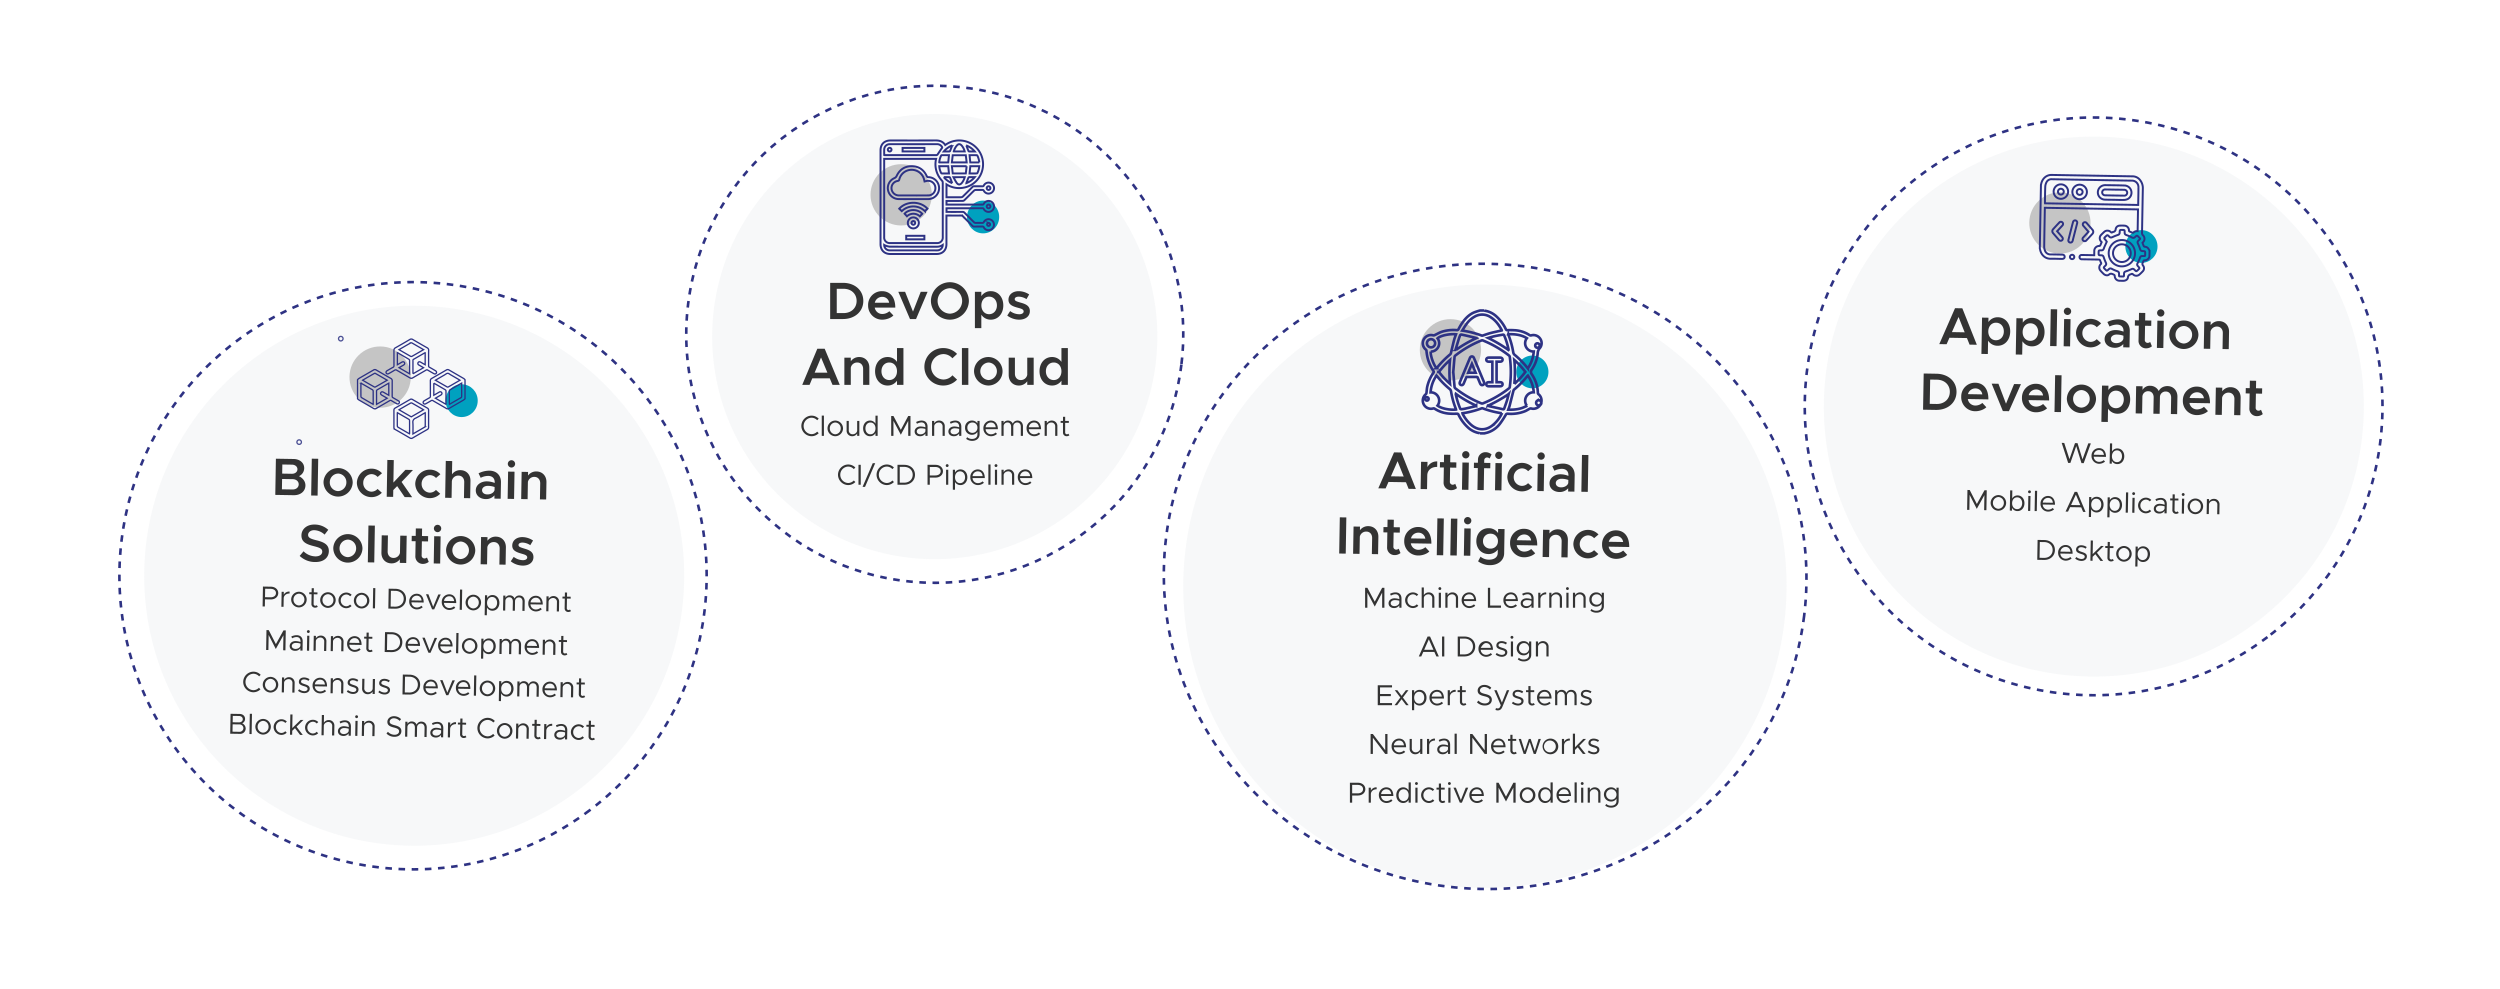 <svg xmlns="http://www.w3.org/2000/svg" width="1897.985" height="750.677" viewBox="0 0 1897.985 750.677">
  <g id="Group_49723" data-name="Group 49723" transform="translate(-9266.146 2718.901)">
    <g id="Group_49720" data-name="Group 49720">
      <g id="Group_49718" data-name="Group 49718">
        <g id="Group_49714" data-name="Group 49714">
          <g id="Group_49712" data-name="Group 49712" transform="translate(0 -884)">
            <path id="Path_75456" data-name="Path 75456" d="M608.282,261.742a1.763,1.763,0,0,1-1.684-1.8,1.72,1.72,0,0,1,1.75-1.626,1.691,1.691,0,0,1,1.674,1.777A1.739,1.739,0,0,1,608.282,261.742Z" transform="translate(8916.566 -1837.805)" fill="none" stroke="#2d3284" stroke-width="1"/>
            <path id="Path_75457" data-name="Path 75457" d="M426.3,716.6a1.66,1.66,0,0,1-1.746,1.622,1.7,1.7,0,0,1-1.662-1.72,1.732,1.732,0,0,1,1.808-1.679A1.7,1.7,0,0,1,426.3,716.6Z" transform="translate(9068.67 -2215.774)" fill="none" stroke="#2d3284" stroke-width="1"/>
            <path id="Path_75486" data-name="Path 75486" d="M409.953,204.976c0,113.2-91.77,204.976-204.978,204.976S0,318.181,0,204.976,91.77,0,204.975,0,409.953,91.771,409.953,204.976" transform="translate(11074.551 -1716.403) rotate(94)" fill="rgba(212,217,226,0.18)" style="mix-blend-mode: luminosity;isolation: isolate"/>
            <path id="Path_75520" data-name="Path 75520" d="M409.953,204.976c0,113.2-91.77,204.976-204.978,204.976S0,318.181,0,204.976,91.77,0,204.975,0,409.953,91.771,409.953,204.976" transform="translate(9799.381 -1587.978) rotate(94)" fill="rgba(212,217,226,0.18)" style="mix-blend-mode: luminosity;isolation: isolate"/>
            <path id="Path_75487" data-name="Path 75487" d="M445.822,222.911c0,123.11-99.8,222.911-222.912,222.911S0,346.021,0,222.911,99.8,0,222.909,0,445.822,99.8,445.822,222.911" transform="translate(9623.596 -1709.976) rotate(53)" fill="none" stroke="#2e3283" stroke-width="2" stroke-dasharray="5"/>
            <path id="Path_75488" data-name="Path 75488" d="M458.019,229.009c0,126.478-102.53,229.009-229.011,229.009S0,355.488,0,229.009,102.53,0,229.008,0,458.019,102.531,458.019,229.009" transform="translate(10194.088 -1645.069) rotate(7)" fill="rgba(212,217,226,0.18)" style="mix-blend-mode: luminosity;isolation: isolate"/>
            <path id="Path_75489" data-name="Path 75489" d="M488.05,237.229c0,131.017-109.252,237.229-244.027,237.229S0,368.246,0,237.229,109.253,0,244.023,0,488.05,106.211,488.05,237.229" transform="translate(10180.367 -1662.5) rotate(7)" fill="none" stroke="#2e3283" stroke-width="2" stroke-dasharray="5"/>
            <path id="Path_75507" data-name="Path 75507" d="M-90.519,0H-88.8V-11.418L-83.193-.88l5.61-10.538V0h1.716V-15.114h-1.716l-5.61,10.538L-88.8-15.114h-1.716Zm23.012-11.638a9.2,9.2,0,0,0-4.092,1.1l.66,1.342a7.616,7.616,0,0,1,3.322-1.034c2.464,0,3.08,1.76,3.08,3.3v.418a12.418,12.418,0,0,0-3.7-.638c-2.442,0-4.466,1.518-4.466,3.784,0,2.244,1.76,3.63,4.158,3.63a4.759,4.759,0,0,0,4-2.046V0h1.65V-6.93C-62.887-9.68-64.405-11.638-67.507-11.638Zm-.748,10.45c-1.606,0-2.838-.836-2.838-2.244,0-1.364,1.43-2.332,3.124-2.332a12.944,12.944,0,0,1,3.432.462v1.738C-64.977-1.958-66.759-1.188-68.255-1.188ZM-54.241.264a5.81,5.81,0,0,0,4.114-1.738L-51.271-2.6a4,4,0,0,1-2.97,1.386A4.376,4.376,0,0,1-58.4-5.7a4.371,4.371,0,0,1,4.158-4.466,3.954,3.954,0,0,1,2.9,1.32l1.144-1.122a5.86,5.86,0,0,0-4.048-1.672,5.992,5.992,0,0,0-5.9,5.94A6.011,6.011,0,0,0-54.241.264Zm12.056-11.9a4.31,4.31,0,0,0-3.74,2.09v-5.83h-1.65V0h1.65V-7.238c0-1.584,1.606-2.926,3.52-2.926a2.875,2.875,0,0,1,2.838,3.146V0h1.65V-7.238A4.16,4.16,0,0,0-42.185-11.638Zm8.426-1.8a1.1,1.1,0,0,0,1.078-1.1,1.094,1.094,0,0,0-1.078-1.078,1.1,1.1,0,0,0-1.1,1.078A1.1,1.1,0,0,0-33.759-13.442ZM-34.6,0h1.65V-11.374H-34.6Zm10.384-11.638a4.31,4.31,0,0,0-3.74,2.09v-1.826H-29.6V0h1.65V-7.238c0-1.584,1.606-2.926,3.52-2.926a2.875,2.875,0,0,1,2.838,3.146V0h1.65V-7.238A4.16,4.16,0,0,0-24.211-11.638ZM-11.473-1.21a4.04,4.04,0,0,1-4.048-3.85h9.306c0-3.982-1.958-6.578-5.39-6.578a5.721,5.721,0,0,0-5.61,5.918A5.848,5.848,0,0,0-11.451.264,6.8,6.8,0,0,0-6.875-1.5L-7.887-2.574A5.342,5.342,0,0,1-11.473-1.21Zm-.066-8.954c2.266,0,3.476,1.584,3.7,3.63H-15.5A3.978,3.978,0,0,1-11.539-10.164ZM4.411-1.628V-15.114H2.695V0h9.966V-1.628Zm15.8.418a4.04,4.04,0,0,1-4.048-3.85h9.306c0-3.982-1.958-6.578-5.39-6.578a5.721,5.721,0,0,0-5.61,5.918A5.848,5.848,0,0,0,20.229.264,6.8,6.8,0,0,0,24.8-1.5L23.793-2.574A5.342,5.342,0,0,1,20.207-1.21Zm-.066-8.954c2.266,0,3.476,1.584,3.7,3.63H16.181A3.978,3.978,0,0,1,20.141-10.164Zm12.65-1.474a9.2,9.2,0,0,0-4.092,1.1l.66,1.342a7.616,7.616,0,0,1,3.322-1.034c2.464,0,3.08,1.76,3.08,3.3v.418a12.418,12.418,0,0,0-3.7-.638c-2.442,0-4.466,1.518-4.466,3.784,0,2.244,1.76,3.63,4.158,3.63a4.759,4.759,0,0,0,4-2.046V0h1.65V-6.93C37.411-9.68,35.893-11.638,32.791-11.638Zm-.748,10.45c-1.606,0-2.838-.836-2.838-2.244,0-1.364,1.43-2.332,3.124-2.332a12.944,12.944,0,0,1,3.432.462v1.738C35.321-1.958,33.539-1.188,32.043-1.188ZM42.581-9.152v-2.222h-1.65V0h1.65V-6.358c0-2.222,1.826-3.806,4.4-3.806v-1.474A4.586,4.586,0,0,0,42.581-9.152Zm12.1-2.486a4.31,4.31,0,0,0-3.74,2.09v-1.826h-1.65V0h1.65V-7.238c0-1.584,1.606-2.926,3.52-2.926A2.875,2.875,0,0,1,57.3-7.018V0h1.65V-7.238A4.16,4.16,0,0,0,54.681-11.638Zm8.426-1.8a1.1,1.1,0,0,0,1.078-1.1,1.094,1.094,0,0,0-1.078-1.078,1.1,1.1,0,0,0-1.1,1.078A1.1,1.1,0,0,0,63.107-13.442ZM62.271,0h1.65V-11.374h-1.65ZM72.655-11.638a4.31,4.31,0,0,0-3.74,2.09v-1.826h-1.65V0h1.65V-7.238c0-1.584,1.606-2.926,3.52-2.926a2.875,2.875,0,0,1,2.838,3.146V0h1.65V-7.238A4.16,4.16,0,0,0,72.655-11.638Zm16.456.264v1.958a4.74,4.74,0,0,0-4.136-2.222,5.1,5.1,0,0,0-5.236,5.39A5.12,5.12,0,0,0,84.975-.836a4.74,4.74,0,0,0,4.136-2.222V-1.21c0,2.222-1.54,3.52-4.158,3.52A5.393,5.393,0,0,1,81.3.968l-.726,1.3a7.329,7.329,0,0,0,4.6,1.518c3.278,0,5.588-2.068,5.588-4.994V-11.374ZM85.283-2.31a3.721,3.721,0,0,1-3.806-3.938,3.715,3.715,0,0,1,3.806-3.916,3.72,3.72,0,0,1,3.828,3.916A3.726,3.726,0,0,1,85.283-2.31ZM-36.421,37h1.87l-6.666-15.114h-1.87L-49.753,37h1.87l1.518-3.432h8.426Zm-9.24-5.06L-42.141,24l3.5,7.942ZM-32.109,37h1.716V21.886h-1.716Zm11.9,0h5.1c4.8,0,8.184-3.146,8.184-7.568s-3.388-7.546-8.184-7.546h-5.1Zm1.716-1.562V23.448H-15.1c3.784,0,6.446,2.486,6.446,5.984,0,3.52-2.662,6.006-6.446,6.006Zm19.778.352a4.04,4.04,0,0,1-4.048-3.85H6.545c0-3.982-1.958-6.578-5.39-6.578a5.721,5.721,0,0,0-5.61,5.918,5.848,5.848,0,0,0,5.764,5.984A6.8,6.8,0,0,0,5.885,35.5L4.873,34.426A5.342,5.342,0,0,1,1.287,35.79Zm-.066-8.954c2.266,0,3.476,1.584,3.7,3.63H-2.739S-.8,26.836,1.221,26.836ZM13.277,37.264c2.354,0,4.158-1.342,4.158-3.432,0-2.156-1.892-2.772-3.718-3.344-2.112-.682-2.948-.99-2.948-1.98,0-1.1,1.056-1.672,2.332-1.672a6.208,6.208,0,0,1,3.278,1.078l.792-1.276a7.594,7.594,0,0,0-4.07-1.276c-2.266,0-3.982,1.276-3.982,3.344,0,1.628,1.056,2.442,3.806,3.234,1.54.44,2.86.836,2.86,2.068,0,1.078-1.012,1.782-2.508,1.782a6.587,6.587,0,0,1-3.85-1.43l-.858,1.21A7.725,7.725,0,0,0,13.277,37.264Zm7.7-13.706a1.089,1.089,0,1,0-1.1-1.1A1.1,1.1,0,0,0,20.977,23.558ZM20.141,37h1.65V25.626h-1.65ZM33.957,25.626v1.958a4.74,4.74,0,0,0-4.136-2.222,5.1,5.1,0,0,0-5.236,5.39,5.12,5.12,0,0,0,5.236,5.412,4.74,4.74,0,0,0,4.136-2.222V35.79c0,2.222-1.54,3.52-4.158,3.52a5.393,5.393,0,0,1-3.652-1.342l-.726,1.3a7.329,7.329,0,0,0,4.6,1.518c3.278,0,5.588-2.068,5.588-4.994V25.626ZM30.129,34.69a3.721,3.721,0,0,1-3.806-3.938,3.818,3.818,0,1,1,7.634,0A3.726,3.726,0,0,1,30.129,34.69Zm14.388-9.328a4.31,4.31,0,0,0-3.74,2.09V25.626h-1.65V37h1.65V29.762c0-1.584,1.606-2.926,3.52-2.926a2.875,2.875,0,0,1,2.838,3.146V37h1.65V29.762A4.16,4.16,0,0,0,44.517,25.362Zm-114.6,35.152V58.886H-80.927V74h10.846V72.372h-9.108V67.114h8.206V65.486h-8.206V60.514ZM-57.453,74l-4.378-5.808,4.2-5.566h-1.936l-3.234,4.29-3.256-4.29h-1.936l4.224,5.566L-68.167,74h1.936l3.432-4.532L-59.389,74Zm8.316-11.638a4.614,4.614,0,0,0-4.136,2.4V62.626h-1.65V77.784h1.65V71.866a4.614,4.614,0,0,0,4.136,2.4c2.992,0,5.236-2.464,5.236-5.962C-43.9,64.826-46.145,62.362-49.137,62.362Zm-.308,10.428c-2.244,0-3.828-1.87-3.828-4.488s1.584-4.466,3.828-4.466c2.222,0,3.806,1.848,3.806,4.466S-47.223,72.79-49.445,72.79Zm13.53,0a4.04,4.04,0,0,1-4.048-3.85h9.306c0-3.982-1.958-6.578-5.39-6.578a5.721,5.721,0,0,0-5.61,5.918,5.848,5.848,0,0,0,5.764,5.984,6.8,6.8,0,0,0,4.576-1.76l-1.012-1.078A5.342,5.342,0,0,1-35.915,72.79Zm-.066-8.954c2.266,0,3.476,1.584,3.7,3.63h-7.656A3.978,3.978,0,0,1-35.981,63.836Zm9.834,1.012V62.626H-27.8V74h1.65V67.642c0-2.222,1.826-3.806,4.4-3.806V62.362A4.586,4.586,0,0,0-26.147,64.848Zm11.682,7.48a1.637,1.637,0,0,1-1.188.462,1.327,1.327,0,0,1-1.232-1.43V64.1h2.794V62.626h-2.794V59.5h-1.65v3.124h-1.782V64.1h1.782v7.26a2.728,2.728,0,0,0,2.772,2.9,3.457,3.457,0,0,0,2.112-.726ZM.363,74.242c3.52,0,5.324-1.958,5.324-4.356,0-2.662-2.068-3.7-4.95-4.378-2.574-.616-4.07-1.166-4.07-2.728,0-1.386,1.364-2.618,3.234-2.618A6.287,6.287,0,0,1,4.235,62.1l1.056-1.342A7.526,7.526,0,0,0-.011,58.6c-2.9,0-5.06,1.892-5.06,4.312,0,2.618,1.914,3.564,4.95,4.268,2.64.616,4.07,1.254,4.07,2.86,0,1.364-1.188,2.64-3.52,2.64A6.754,6.754,0,0,1-4.521,70.5L-5.6,71.844A8.186,8.186,0,0,0,.363,74.242Zm9.878,3.718c1.562-.022,2.662-.748,3.454-2.684l5.192-12.65H17.1l-3.762,9.46-3.982-9.46H7.535l4.95,11.418-.66,1.408a1.7,1.7,0,0,1-1.65,1.012,3,3,0,0,1-1.342-.286l-.4,1.408A4.335,4.335,0,0,0,10.241,77.96Zm15.378-3.7c2.354,0,4.158-1.342,4.158-3.432,0-2.156-1.892-2.772-3.718-3.344-2.112-.682-2.948-.99-2.948-1.98,0-1.1,1.056-1.672,2.332-1.672a6.208,6.208,0,0,1,3.278,1.078l.792-1.276a7.594,7.594,0,0,0-4.07-1.276c-2.266,0-3.982,1.276-3.982,3.344,0,1.628,1.056,2.442,3.806,3.234,1.54.44,2.86.836,2.86,2.068,0,1.078-1.012,1.782-2.508,1.782a6.587,6.587,0,0,1-3.85-1.43l-.858,1.21A7.725,7.725,0,0,0,25.619,74.264ZM37.5,72.328a1.637,1.637,0,0,1-1.188.462,1.327,1.327,0,0,1-1.232-1.43V64.1h2.794V62.626H35.079V59.5h-1.65v3.124H31.647V64.1h1.782v7.26a2.728,2.728,0,0,0,2.772,2.9,3.457,3.457,0,0,0,2.112-.726Zm8.272.462a4.04,4.04,0,0,1-4.048-3.85h9.306c0-3.982-1.958-6.578-5.39-6.578a5.721,5.721,0,0,0-5.61,5.918,5.848,5.848,0,0,0,5.764,5.984,6.8,6.8,0,0,0,4.576-1.76l-1.012-1.078A5.342,5.342,0,0,1,45.771,72.79Zm-.066-8.954c2.266,0,3.476,1.584,3.7,3.63H41.745A3.978,3.978,0,0,1,45.705,63.836Zm20.328-1.474a3.715,3.715,0,0,0-3.674,2.42,3.857,3.857,0,0,0-3.674-2.42,3.546,3.546,0,0,0-3.3,1.936V62.626h-1.65V74h1.65V66.762a2.885,2.885,0,0,1,3.08-2.926c1.54,0,2.618,1.3,2.618,3.146V74h1.65V66.762a2.885,2.885,0,0,1,3.08-2.926c1.54,0,2.618,1.3,2.618,3.146V74h1.65V66.762C70.081,64.188,68.409,62.362,66.033,62.362Zm11.418,11.9c2.354,0,4.158-1.342,4.158-3.432,0-2.156-1.892-2.772-3.718-3.344-2.112-.682-2.948-.99-2.948-1.98,0-1.1,1.056-1.672,2.332-1.672a6.208,6.208,0,0,1,3.278,1.078l.792-1.276a7.594,7.594,0,0,0-4.07-1.276c-2.266,0-3.982,1.276-3.982,3.344,0,1.628,1.056,2.442,3.806,3.234,1.54.44,2.86.836,2.86,2.068,0,1.078-1.012,1.782-2.508,1.782a6.587,6.587,0,0,1-3.85-1.43l-.858,1.21A7.725,7.725,0,0,0,77.451,74.264ZM-86.339,111h1.716V98.7l9.372,12.3h1.716V95.886h-1.716v12.3l-9.372-12.3h-1.716Zm21.67-1.21a4.04,4.04,0,0,1-4.048-3.85h9.306c0-3.982-1.958-6.578-5.39-6.578a5.721,5.721,0,0,0-5.61,5.918,5.848,5.848,0,0,0,5.764,5.984,6.8,6.8,0,0,0,4.576-1.76l-1.012-1.078A5.342,5.342,0,0,1-64.669,109.79Zm-.066-8.954c2.266,0,3.476,1.584,3.7,3.63h-7.656A3.978,3.978,0,0,1-64.735,100.836Zm16.038-1.21v7.238c0,1.584-1.606,2.926-3.52,2.926a2.875,2.875,0,0,1-2.838-3.146V99.626h-1.65v7.238a4.16,4.16,0,0,0,4.268,4.4,4.31,4.31,0,0,0,3.74-2.09V111h1.65V99.626Zm6.82,2.222V99.626h-1.65V111h1.65v-6.358c0-2.222,1.826-3.806,4.4-3.806V99.362A4.586,4.586,0,0,0-41.877,101.848Zm11.308-2.486a9.2,9.2,0,0,0-4.092,1.1L-34,101.8a7.616,7.616,0,0,1,3.322-1.034c2.464,0,3.08,1.76,3.08,3.3v.418a12.418,12.418,0,0,0-3.7-.638c-2.442,0-4.466,1.518-4.466,3.784,0,2.244,1.76,3.63,4.158,3.63a4.759,4.759,0,0,0,4-2.046V111h1.65v-6.93C-25.949,101.32-27.467,99.362-30.569,99.362Zm-.748,10.45c-1.606,0-2.838-.836-2.838-2.244,0-1.364,1.43-2.332,3.124-2.332a12.944,12.944,0,0,1,3.432.462v1.738C-28.039,109.042-29.821,109.812-31.317,109.812ZM-22.583,111h1.65V95.622h-1.65Zm11.77,0H-9.1V98.7L.275,111H1.991V95.886H.275v12.3L-9.1,95.886h-1.716Zm21.67-1.21a4.04,4.04,0,0,1-4.048-3.85h9.306c0-3.982-1.958-6.578-5.39-6.578a5.721,5.721,0,0,0-5.61,5.918,5.848,5.848,0,0,0,5.764,5.984,6.8,6.8,0,0,0,4.576-1.76l-1.012-1.078A5.342,5.342,0,0,1,10.857,109.79Zm-.066-8.954c2.266,0,3.476,1.584,3.7,3.63H6.831A3.978,3.978,0,0,1,10.791,100.836Zm13.024,8.492a1.637,1.637,0,0,1-1.188.462,1.327,1.327,0,0,1-1.232-1.43V101.1h2.794V99.626H21.395V96.5h-1.65v3.124H17.963V101.1h1.782v7.26a2.728,2.728,0,0,0,2.772,2.9,3.457,3.457,0,0,0,2.112-.726ZM29.865,111h1.562l3.058-9.086L37.5,111h1.562l3.828-11.374h-1.76L38.291,108.8l-3.1-9.174h-1.43l-3.1,9.174-2.838-9.174h-1.76Zm20.262.264a5.951,5.951,0,1,0-5.9-5.962A5.992,5.992,0,0,0,50.127,111.264Zm0-1.474a4.491,4.491,0,1,1,4.136-4.488A4.376,4.376,0,0,1,50.127,109.79Zm10.406-7.942V99.626h-1.65V111h1.65v-6.358c0-2.222,1.826-3.806,4.4-3.806V99.362A4.586,4.586,0,0,0,60.533,101.848Zm16.654-2.222H75.075l-6.226,6.292v-10.3H67.2V111h1.65v-3.014l2.046-2.024L74.833,111H76.9l-4.84-6.16Zm6.006,11.638c2.354,0,4.158-1.342,4.158-3.432,0-2.156-1.892-2.772-3.718-3.344-2.112-.682-2.948-.99-2.948-1.98,0-1.1,1.056-1.672,2.332-1.672a6.208,6.208,0,0,1,3.278,1.078l.792-1.276a7.594,7.594,0,0,0-4.07-1.276c-2.266,0-3.982,1.276-3.982,3.344,0,1.628,1.056,2.442,3.806,3.234,1.54.44,2.86.836,2.86,2.068,0,1.078-1.012,1.782-2.508,1.782a6.587,6.587,0,0,1-3.85-1.43l-.858,1.21A7.725,7.725,0,0,0,83.193,111.264ZM-102.058,148h1.716v-5.434h4.422c3.124,0,5.566-2,5.566-4.84s-2.442-4.84-5.566-4.84h-6.138Zm1.716-7.062v-6.424h4.114c2.464,0,4.136,1.188,4.136,3.212s-1.672,3.212-4.136,3.212Zm14.19-2.09v-2.222H-87.8V148h1.65v-6.358c0-2.222,1.826-3.806,4.4-3.806v-1.474A4.586,4.586,0,0,0-86.152,138.848Zm11.814,7.942a4.04,4.04,0,0,1-4.048-3.85h9.306c0-3.982-1.958-6.578-5.39-6.578a5.721,5.721,0,0,0-5.61,5.918,5.848,5.848,0,0,0,5.764,5.984,6.8,6.8,0,0,0,4.576-1.76l-1.012-1.078A5.342,5.342,0,0,1-74.338,146.79Zm-.066-8.954c2.266,0,3.476,1.584,3.7,3.63h-7.656A3.978,3.978,0,0,1-74.4,137.836Zm16.918-5.214v6.138a4.614,4.614,0,0,0-4.136-2.4c-2.992,0-5.236,2.464-5.236,5.94,0,3.5,2.244,5.962,5.236,5.962a4.614,4.614,0,0,0,4.136-2.4V148h1.65V132.622Zm-3.828,14.168c-2.222,0-3.806-1.87-3.806-4.488s1.584-4.466,3.806-4.466c2.244,0,3.828,1.848,3.828,4.466S-59.07,146.79-61.314,146.79Zm9.79-12.232a1.1,1.1,0,0,0,1.078-1.1,1.094,1.094,0,0,0-1.078-1.078,1.1,1.1,0,0,0-1.1,1.078A1.1,1.1,0,0,0-51.524,134.558ZM-52.36,148h1.65V136.626h-1.65Zm10.252.264a5.81,5.81,0,0,0,4.114-1.738l-1.144-1.122a4,4,0,0,1-2.97,1.386,4.376,4.376,0,0,1-4.158-4.488,4.371,4.371,0,0,1,4.158-4.466,3.954,3.954,0,0,1,2.9,1.32l1.144-1.122a5.86,5.86,0,0,0-4.048-1.672A5.992,5.992,0,0,0-48,142.3,6.011,6.011,0,0,0-42.108,148.264Zm11.638-1.936a1.638,1.638,0,0,1-1.188.462,1.327,1.327,0,0,1-1.232-1.43V138.1H-30.1v-1.474H-32.89V133.5h-1.65v3.124h-1.782V138.1h1.782v7.26a2.728,2.728,0,0,0,2.772,2.9,3.457,3.457,0,0,0,2.112-.726Zm3.96-11.77a1.1,1.1,0,0,0,1.078-1.1,1.094,1.094,0,0,0-1.078-1.078,1.1,1.1,0,0,0-1.1,1.078A1.1,1.1,0,0,0-26.51,134.558ZM-27.346,148h1.65V136.626h-1.65Zm8.734,0h1.584l4.774-11.374H-14.1l-3.718,9.438-3.784-9.438h-1.848Zm12.98-1.21a4.04,4.04,0,0,1-4.048-3.85H-.374c0-3.982-1.958-6.578-5.39-6.578a5.721,5.721,0,0,0-5.61,5.918,5.848,5.848,0,0,0,5.764,5.984,6.8,6.8,0,0,0,4.576-1.76l-1.012-1.078A5.342,5.342,0,0,1-5.632,146.79Zm-.066-8.954c2.266,0,3.476,1.584,3.7,3.63H-9.658A3.978,3.978,0,0,1-5.7,137.836ZM9.108,148h1.716V136.582l5.61,10.538,5.61-10.538V148H23.76V132.886H22.044l-5.61,10.538-5.61-10.538H9.108Zm23.672.264a5.951,5.951,0,1,0-5.9-5.962A5.992,5.992,0,0,0,32.78,148.264Zm0-1.474a4.489,4.489,0,0,1,0-8.954,4.491,4.491,0,0,1,0,8.954Zm17.49-14.168v6.138a4.614,4.614,0,0,0-4.136-2.4c-2.992,0-5.236,2.464-5.236,5.94,0,3.5,2.244,5.962,5.236,5.962a4.614,4.614,0,0,0,4.136-2.4V148h1.65V132.622ZM46.442,146.79c-2.222,0-3.806-1.87-3.806-4.488s1.584-4.466,3.806-4.466c2.244,0,3.828,1.848,3.828,4.466S48.686,146.79,46.442,146.79Zm14.1,0a4.04,4.04,0,0,1-4.048-3.85H65.8c0-3.982-1.958-6.578-5.39-6.578a5.721,5.721,0,0,0-5.61,5.918,5.848,5.848,0,0,0,5.764,5.984,6.8,6.8,0,0,0,4.576-1.76l-1.012-1.078A5.342,5.342,0,0,1,60.544,146.79Zm-.066-8.954c2.266,0,3.476,1.584,3.7,3.63H56.518A3.978,3.978,0,0,1,60.478,137.836ZM68.508,148h1.65V132.622h-1.65Zm5.808-13.442a1.089,1.089,0,1,0-1.1-1.1A1.1,1.1,0,0,0,74.316,134.558ZM73.48,148h1.65V136.626H73.48Zm10.384-11.638a4.31,4.31,0,0,0-3.74,2.09v-1.826h-1.65V148h1.65v-7.238c0-1.584,1.606-2.926,3.52-2.926a2.875,2.875,0,0,1,2.838,3.146V148h1.65v-7.238A4.16,4.16,0,0,0,83.864,136.362Zm16.456.264v1.958a4.74,4.74,0,0,0-4.136-2.222,5.4,5.4,0,0,0,0,10.8,4.74,4.74,0,0,0,4.136-2.222v1.848c0,2.222-1.54,3.52-4.158,3.52a5.393,5.393,0,0,1-3.652-1.342l-.726,1.3a7.329,7.329,0,0,0,4.6,1.518c3.278,0,5.588-2.068,5.588-4.994V136.626Zm-3.828,9.064a3.928,3.928,0,1,1,3.828-3.938A3.721,3.721,0,0,1,96.492,145.69Z" transform="translate(10393.045 -1373.53)" fill="#333"/>
            <g id="Group_49686" data-name="Group 49686" transform="translate(11354.686 -2209.334)">
              <circle id="Ellipse_1679" data-name="Ellipse 1679" cx="23.267" cy="23.267" r="23.267" transform="translate(-1010.641 616.719)" fill="#c5c5c5"/>
              <ellipse id="Ellipse_1680" data-name="Ellipse 1680" cx="12.209" cy="12.44" rx="12.209" ry="12.44" transform="translate(-937.384 644.363)" fill="#00a1bf"/>
              <g id="artificial-intelligence_2_" data-name="artificial-intelligence (2)" transform="translate(-1008.378 610.172)">
                <path id="Path_75450" data-name="Path 75450" d="M194.836,292.53h3.279a.651.651,0,0,0,.243.129,16.823,16.823,0,0,1,9,4.426,32.148,32.148,0,0,1,7.085,9.609,1.206,1.206,0,0,0,1.324.768,48.7,48.7,0,0,1,4.911.032,22.942,22.942,0,0,1,11.659,3.644,1.589,1.589,0,0,0,1.489.243,6.14,6.14,0,0,1,6.694,2.543,5.857,5.857,0,0,1-.243,7.119,6.174,6.174,0,0,0-1.661,4.117,25.7,25.7,0,0,1-4.409,12.1,2.966,2.966,0,0,0,.012,3.792,26.378,26.378,0,0,1,4.547,14.19,1.377,1.377,0,0,0,.505.86,6.222,6.222,0,0,1-5.613,10.8,1.839,1.839,0,0,0-1.142.206c-1.188.6-2.3,1.372-3.522,1.88a28.887,28.887,0,0,1-13.117,1.9,1.372,1.372,0,0,0-1.477.811,71.342,71.342,0,0,1-4.248,6.558,18.974,18.974,0,0,1-9.41,6.867c-.86.267-1.744.452-2.618.673h-3.279a.728.728,0,0,0-.228-.131,16.839,16.839,0,0,1-9.072-4.482,32.109,32.109,0,0,1-7.073-9.619,1.084,1.084,0,0,0-1.185-.69c-1.7.046-3.4.085-5.1-.032A23.129,23.129,0,0,1,160.3,367.02a1.343,1.343,0,0,0-.984-.129A6.223,6.223,0,0,1,153.7,356.07a1.8,1.8,0,0,0,.486-1.049c.2-1.457.243-2.966.525-4.414a30.815,30.815,0,0,1,4.72-10.758,1.1,1.1,0,0,0,0-1.433,31.562,31.562,0,0,1-5.237-15.359,1.5,1.5,0,0,0-.571-.916,6.218,6.218,0,0,1,5.621-10.768,2,2,0,0,0,1.227-.189c1.727-.8,3.371-1.807,5.152-2.441a29.083,29.083,0,0,1,11.494-1.312,1.319,1.319,0,0,0,1.457-.855,38.039,38.039,0,0,1,2.111-3.678c2.383-3.617,5.208-6.823,9.189-8.725A39.753,39.753,0,0,1,194.836,292.53Zm-20.309,46.613c.323,3.8.632,7.61.989,11.416a1.649,1.649,0,0,0,.568,1.032,81.669,81.669,0,0,0,19.777,11.436,1.744,1.744,0,0,0,1.19,0,81.77,81.77,0,0,0,19.857-11.475,1.482,1.482,0,0,0,.512-.877,82.549,82.549,0,0,0,.012-22.952,1.618,1.618,0,0,0-.534-.972,81.858,81.858,0,0,0-19.855-11.479,1.637,1.637,0,0,0-1.108,0,81.466,81.466,0,0,0-19.869,11.472,1.666,1.666,0,0,0-.564,1.037C175.159,331.554,174.853,335.331,174.527,339.143Zm36.855-31.485a.129.129,0,0,0,0-.1c-2.077-3.94-4.615-7.513-8.446-9.93a11.377,11.377,0,0,0-12.32-.364,19.014,19.014,0,0,0-6.167,5.7c-1.086,1.513-2.043,3.116-3.136,4.8a71.265,71.265,0,0,1,14.829,3.8,1.771,1.771,0,0,0,1.035-.117c1.848-.585,3.663-1.29,5.533-1.776C205.572,308.919,208.475,308.323,211.382,307.658ZM181.53,370.535a1.534,1.534,0,0,0,.073.347,27.972,27.972,0,0,0,6.578,8.516c4.78,4.03,10.321,4.392,15.325.935a25.148,25.148,0,0,0,7.889-9.6c.019-.041-.022-.112-.041-.206a71.038,71.038,0,0,1-14.479-3.733,1.338,1.338,0,0,0-.86.022,70.5,70.5,0,0,1-14.484,3.719Zm-4.894-2.823c-.083-.265-.148-.525-.243-.77a63.794,63.794,0,0,1-3.522-12.874,3.053,3.053,0,0,0-1.168-2.026,65.528,65.528,0,0,1-9.264-9.361c-.2-.243-.411-.486-.653-.758a26.034,26.034,0,0,0-4.491,12.764,6.261,6.261,0,0,1,5.81,3.376,6.173,6.173,0,0,1-.551,6.67C165.826,367.185,172.555,368.2,176.636,367.713Zm-19.255-44c-.243,3.124,2.286,10.284,4.462,12.609a1.423,1.423,0,0,0,.2-.177,70.972,70.972,0,0,1,10.2-10.369,1.943,1.943,0,0,0,.52-1c.792-3.233,1.513-6.488,2.351-9.716.393-1.513,1-2.971,1.511-4.465-4.309-.5-11.479.729-14.027,3.056A6.328,6.328,0,0,1,157.381,323.716Zm73.009,41.094a6.384,6.384,0,0,1,5.259-10.2,25.871,25.871,0,0,0-4.474-12.655,2.342,2.342,0,0,0-.274.243,71.711,71.711,0,0,1-10.2,10.372,1.972,1.972,0,0,0-.522,1c-.984,3.809-1.929,7.63-2.915,11.436-.243.923-.632,1.81-.993,2.835C221.3,367.924,226.061,367.458,230.389,364.81Zm-14.108-54.3c.109.367.163.6.243.819a63.182,63.182,0,0,1,3.527,12.874,3.277,3.277,0,0,0,1.283,2.159,65.4,65.4,0,0,1,9.014,9.118l.789.972a25.99,25.99,0,0,0,4.5-12.789,6.308,6.308,0,0,1-5.83-3.4,6.215,6.215,0,0,1,.6-6.709C226.046,310.874,221.307,310.4,216.282,310.514Zm-15.465,54.315c.53.189.8.318,1.088.384,3.427.76,6.86,1.5,10.284,2.278.624.143.865-.08,1.049-.624.661-1.943,1.4-3.886,2.016-5.83.52-1.664.9-3.374,1.341-5.062A107.1,107.1,0,0,1,200.816,364.829Zm-24.562-42.551.333.175a88.866,88.866,0,0,1,15.512-8.941,5.188,5.188,0,0,0-.581-.243c-3.357-.785-6.7-1.608-10.078-2.322-1.433-.3-1.457-.194-2.014,1.215-.187.486-.393.955-.544,1.445C178,316.5,177.129,319.388,176.254,322.278Zm15.657,42.809v-.347a88.285,88.285,0,0,1-15.4-8.907c-.044.158-.083.219-.073.272a56.783,56.783,0,0,0,3.4,11,.887.887,0,0,0,.729.386,26.32,26.32,0,0,0,3.053-.466c2.769-.622,5.526-1.292,8.285-1.943Zm24.521-42.58c.041-.16.08-.221.07-.274a56.6,56.6,0,0,0-3.4-11,.955.955,0,0,0-.814-.372c-2.208.369-4.421.729-6.607,1.215-1.574.347-3.112.86-4.666,1.3a105.856,105.856,0,0,1,15.417,9.133Zm4.46,25.747a60.083,60.083,0,0,0,8.37-9.1,61.678,61.678,0,0,0-8.378-9.058,95.7,95.7,0,0,1,.007,18.174Zm-57.213-9.087a59.649,59.649,0,0,0,8.387,9.06,93.639,93.639,0,0,1,0-18.133,60.446,60.446,0,0,0-8.387,9.072Zm-9.15,21.766a1.292,1.292,0,1,0-.012,0ZM157.66,314.3a3.107,3.107,0,1,0,3.09,3.124A3.107,3.107,0,0,0,157.66,314.3Zm80.774,3.133a1.689,1.689,0,1,1-.012,0Zm0,43.479a1.979,1.979,0,1,1-.012.007Z" transform="translate(-151.38 -292.53)" fill="none" stroke="#2d3284" stroke-width="2"/>
                <path id="Path_75451" data-name="Path 75451" d="M276.013,451.693c-1.154,0-2.308.022-3.459,0a.845.845,0,0,0-.945.624c-.576,1.457-1.19,2.915-1.81,4.372-.459,1.074-1.261,1.457-2.145,1.088s-1.147-1.249-.707-2.305q3.753-9.021,7.513-18.04c.308-.741.753-1.278,1.584-1.273s1.27.561,1.574,1.295q3.724,8.987,7.472,17.958c.486,1.146.2,2-.712,2.378s-1.683-.056-2.169-1.215c-.588-1.4-1.183-2.791-1.732-4.2a.9.9,0,0,0-1.006-.68C278.321,451.72,277.167,451.693,276.013,451.693Zm2.84-3.184-2.82-6.77-2.82,6.77Z" transform="translate(-238.715 -401.272)" fill="none" stroke="#2d3284" stroke-width="2"/>
                <path id="Path_75452" data-name="Path 75452" d="M354.4,458.339V442.762h-2.733c-1.188,0-1.868-.554-1.9-1.5s.712-1.6,1.9-1.608q4.321-.015,8.645,0c1.173,0,1.848.581,1.861,1.538.015,1-.651,1.555-1.9,1.567h-2.672v15.577h2.711c1.214.015,1.846.539,1.856,1.518s-.658,1.576-1.817,1.584q-4.372.022-8.744,0c-1.137,0-1.853-.634-1.853-1.564s.69-1.523,1.853-1.538C352.529,458.331,353.43,458.339,354.4,458.339Z" transform="translate(-301.57 -403.915)" fill="none" stroke="#2d3284" stroke-width="2"/>
              </g>
            </g>
            <path id="Path_75492" data-name="Path 75492" d="M438.6,219.3c0,121.114-98.182,219.3-219.3,219.3S0,340.412,0,219.3,98.182,0,219.3,0,438.6,98.184,438.6,219.3" transform="translate(10898.778 -1833.5) rotate(53)" fill="none" stroke="#2e3283" stroke-width="2" stroke-dasharray="5"/>
            <path id="Path_75506" data-name="Path 75506" d="M-93.48,0h5.52L-99.44-27.48H-105L-116.48,0h5.56l2.08-4.96h13.28Zm-13.56-9.28,4.84-11.56,4.84,11.56Zm34.76-11.88a8.488,8.488,0,0,0-7.2,3.76v-3.28h-4.88V6.88h4.88V-3.28A8.488,8.488,0,0,0-72.28.48C-66.8.48-62.8-4-62.8-10.36-62.8-16.68-66.8-21.16-72.28-21.16ZM-73.6-3.68c-3.44,0-5.84-2.8-5.84-6.68S-77.04-17-73.6-17c3.48,0,5.96,2.76,5.96,6.64S-70.12-3.68-73.6-3.68Zm27.4-17.48a8.488,8.488,0,0,0-7.2,3.76v-3.28h-4.88V6.88h4.88V-3.28A8.488,8.488,0,0,0-46.2.48c5.48,0,9.48-4.48,9.48-10.84C-36.72-16.68-40.72-21.16-46.2-21.16ZM-47.52-3.68c-3.44,0-5.84-2.8-5.84-6.68S-50.96-17-47.52-17c3.48,0,5.96,2.76,5.96,6.64S-44.04-3.68-47.52-3.68ZM-32.32,0h4.88V-27.96h-4.88Zm12.76-23.8a2.827,2.827,0,0,0,2.76-2.8,2.792,2.792,0,0,0-2.76-2.76,2.8,2.8,0,0,0-2.8,2.76A2.834,2.834,0,0,0-19.56-23.8ZM-22.04,0h4.88V-20.68h-4.88ZM-1.8.48A10.878,10.878,0,0,0,6.24-3L2.96-5.84A6.4,6.4,0,0,1-1.76-3.68,6.534,6.534,0,0,1-8-10.36,6.523,6.523,0,0,1-1.76-17a6.357,6.357,0,0,1,4.6,2.08L6.12-17.8a10.832,10.832,0,0,0-7.84-3.36,11.085,11.085,0,0,0-11.12,10.8A11.1,11.1,0,0,0-1.8.48ZM19.08-21.16A18.621,18.621,0,0,0,10.84-19l1.68,3.4a12.665,12.665,0,0,1,5.6-1.56c3.76,0,5.08,2.32,5.08,4.72v.56A16.581,16.581,0,0,0,17.4-13c-4.64,0-8.44,2.8-8.44,6.88,0,4,3.32,6.6,7.72,6.6A8.488,8.488,0,0,0,23.2-2.48V0h4.76V-12.44C27.96-17.68,24.56-21.16,19.08-21.16ZM17.76-3.08c-2.32,0-4.04-1.24-4.04-3.2s1.96-3.32,4.4-3.32a15.733,15.733,0,0,1,5.08.8v2.32C22.64-4.28,20.12-3.08,17.76-3.08Zm25.8-1.36a2.95,2.95,0,0,1-2.04.76,2.176,2.176,0,0,1-2.04-2.4V-16.64h4.68v-4.04H39.48v-5.68H34.72v5.68h-3v4.04h3V-5.48A5.661,5.661,0,0,0,40.56.48a7.028,7.028,0,0,0,4.4-1.64ZM51.24-23.8A2.827,2.827,0,0,0,54-26.6a2.792,2.792,0,0,0-2.76-2.76,2.8,2.8,0,0,0-2.8,2.76A2.834,2.834,0,0,0,51.24-23.8ZM48.76,0h4.88V-20.68H48.76ZM69.04.48A11.11,11.11,0,0,0,80.12-10.36a11.076,11.076,0,0,0-11.08-10.8,11.076,11.076,0,0,0-11.08,10.8A11.11,11.11,0,0,0,69.04.48Zm0-4.16a6.573,6.573,0,0,1-6.32-6.68A6.563,6.563,0,0,1,69.04-17a6.557,6.557,0,0,1,6.28,6.64A6.567,6.567,0,0,1,69.04-3.68Zm26.6-17.48a7.688,7.688,0,0,0-6.4,3.24v-2.76H84.36V0h4.88V-13.08a4.9,4.9,0,0,1,5-3.92c2.56,0,4.36,2,4.36,4.8V0h4.72V-13.16C103.32-17.84,100.16-21.16,95.64-21.16ZM-127.92,50h9.68c9.08,0,15.48-5.72,15.48-13.76s-6.4-13.72-15.48-13.72h-9.68Zm5-4.52V27.04h5.2c5.8,0,9.88,3.8,9.88,9.2s-4.08,9.24-9.88,9.24Zm34.56.68a5.761,5.761,0,0,1-5.72-4.84h15.6c0-7.64-3.72-12.48-10.12-12.48A10.439,10.439,0,0,0-99.12,39.6a10.649,10.649,0,0,0,10.8,10.88c3,0,6.6-1.28,8.4-3.2L-83,44.08A8.158,8.158,0,0,1-88.36,46.16Zm-.04-13a5.138,5.138,0,0,1,5.24,4.44H-94.04A5.722,5.722,0,0,1-88.4,33.16ZM-67.32,50h4.6l8.76-20.68h-5.2l-5.88,15.04-6-15.04H-76.2Zm25.08-3.84a5.761,5.761,0,0,1-5.72-4.84h15.6c0-7.64-3.72-12.48-10.12-12.48A10.439,10.439,0,0,0-53,39.6,10.649,10.649,0,0,0-42.2,50.48c3,0,6.6-1.28,8.4-3.2l-3.08-3.2A8.158,8.158,0,0,1-42.24,46.16Zm-.04-13a5.138,5.138,0,0,1,5.24,4.44H-47.92A5.722,5.722,0,0,1-42.28,33.16ZM-28.12,50h4.88V22.04h-4.88Zm20.28.48A11.11,11.11,0,0,0,3.24,39.64,11.076,11.076,0,0,0-7.84,28.84a11.076,11.076,0,0,0-11.08,10.8A11.11,11.11,0,0,0-7.84,50.48Zm0-4.16a6.573,6.573,0,0,1-6.32-6.68A6.563,6.563,0,0,1-7.84,33a6.557,6.557,0,0,1,6.28,6.64A6.567,6.567,0,0,1-7.84,46.32ZM19.68,28.84a8.488,8.488,0,0,0-7.2,3.76V29.32H7.6V56.88h4.88V46.72a8.488,8.488,0,0,0,7.2,3.76c5.48,0,9.48-4.48,9.48-10.84C29.16,33.32,25.16,28.84,19.68,28.84ZM18.36,46.32c-3.44,0-5.84-2.8-5.84-6.68S14.92,33,18.36,33c3.48,0,5.96,2.76,5.96,6.64S21.84,46.32,18.36,46.32ZM57.44,28.84c-3.08,0-5.68,1.52-6.68,3.92a7.241,7.241,0,0,0-6.6-3.92,6.3,6.3,0,0,0-5.76,3.28v-2.8H33.52V50H38.4V37.32A4.257,4.257,0,0,1,42.92,33c2.4,0,4.04,1.92,4.04,4.64V50h4.76V37.32A4.235,4.235,0,0,1,56.24,33c2.36,0,4,1.92,4,4.64V50H65V36.84C65,32.16,61.76,28.84,57.44,28.84ZM79.92,46.16a5.761,5.761,0,0,1-5.72-4.84H89.8c0-7.64-3.72-12.48-10.12-12.48A10.439,10.439,0,0,0,69.16,39.6a10.649,10.649,0,0,0,10.8,10.88c3,0,6.6-1.28,8.4-3.2l-3.08-3.2A8.158,8.158,0,0,1,79.92,46.16Zm-.04-13a5.138,5.138,0,0,1,5.24,4.44H74.24A5.722,5.722,0,0,1,79.88,33.16Zm25.44-4.32a7.688,7.688,0,0,0-6.4,3.24V29.32H94.04V50h4.88V36.92a4.9,4.9,0,0,1,5-3.92c2.56,0,4.36,2,4.36,4.8V50H113V36.84C113,32.16,109.84,28.84,105.32,28.84ZM128.6,45.56a2.95,2.95,0,0,1-2.04.76,2.176,2.176,0,0,1-2.04-2.4V33.36h4.68V29.32h-4.68V23.64h-4.76v5.68h-3v4.04h3V44.52a5.661,5.661,0,0,0,5.84,5.96,7.028,7.028,0,0,0,4.4-1.64Z" transform="translate(10854.894 -1571.625) rotate(1)" fill="#333"/>
            <path id="Path_75505" data-name="Path 75505" d="M-18.865,0h1.694l4.224-12.87L-8.745,0h1.694l5.17-15.114H-3.817L-8-2.882l-4-12.232h-1.914l-4,12.232L-22.1-15.114h-1.936ZM4.521-1.21A4.04,4.04,0,0,1,.473-5.06H9.779c0-3.982-1.958-6.578-5.39-6.578A5.721,5.721,0,0,0-1.221-5.72,5.848,5.848,0,0,0,4.543.264,6.8,6.8,0,0,0,9.119-1.5L8.107-2.574A5.342,5.342,0,0,1,4.521-1.21Zm-.066-8.954c2.266,0,3.476,1.584,3.7,3.63H.495A3.978,3.978,0,0,1,4.455-10.164Zm13.97-1.474a4.614,4.614,0,0,0-4.136,2.4v-6.138h-1.65V0h1.65V-2.134a4.614,4.614,0,0,0,4.136,2.4c2.992,0,5.236-2.464,5.236-5.962C23.661-9.174,21.417-11.638,18.425-11.638ZM18.117-1.21c-2.244,0-3.828-1.87-3.828-4.488s1.584-4.466,3.828-4.466c2.222,0,3.806,1.848,3.806,4.466S20.339-1.21,18.117-1.21Z" transform="translate(10855.127 -1483.141) rotate(1)" fill="#333"/>
            <path id="Path_75502" data-name="Path 75502" d="M-95.568,0h1.716V-11.418L-88.242-.88l5.61-10.538V0h1.716V-15.114h-1.716l-5.61,10.538-5.61-10.538h-1.716ZM-71.9.264A5.992,5.992,0,0,0-66.022-5.7a5.973,5.973,0,0,0-5.874-5.94,5.992,5.992,0,0,0-5.9,5.94A6.011,6.011,0,0,0-71.9.264Zm0-1.474A4.376,4.376,0,0,1-76.054-5.7,4.371,4.371,0,0,1-71.9-10.164,4.368,4.368,0,0,1-67.76-5.7,4.373,4.373,0,0,1-71.9-1.21Zm14.542-10.428a4.614,4.614,0,0,0-4.136,2.4v-6.138h-1.65V0h1.65V-2.134a4.614,4.614,0,0,0,4.136,2.4c2.992,0,5.236-2.464,5.236-5.962C-52.118-9.174-54.362-11.638-57.354-11.638ZM-57.662-1.21c-2.244,0-3.828-1.87-3.828-4.488s1.584-4.466,3.828-4.466c2.222,0,3.806,1.848,3.806,4.466S-55.44-1.21-57.662-1.21Zm9.218-12.232a1.1,1.1,0,0,0,1.078-1.1,1.094,1.094,0,0,0-1.078-1.078,1.1,1.1,0,0,0-1.1,1.078A1.1,1.1,0,0,0-48.444-13.442ZM-49.28,0h1.65V-11.374h-1.65Zm4.972,0h1.65V-15.378h-1.65Zm10.12-1.21a4.04,4.04,0,0,1-4.048-3.85h9.306c0-3.982-1.958-6.578-5.39-6.578A5.721,5.721,0,0,0-39.93-5.72,5.848,5.848,0,0,0-34.166.264,6.8,6.8,0,0,0-29.59-1.5L-30.6-2.574A5.342,5.342,0,0,1-34.188-1.21Zm-.066-8.954c2.266,0,3.476,1.584,3.7,3.63h-7.656A3.978,3.978,0,0,1-34.254-10.164ZM-7.48,0h1.87l-6.666-15.114h-1.87L-20.812,0h1.87l1.518-3.432H-9Zm-9.24-5.06L-13.2-13-9.7-5.06ZM2.706-11.638A4.614,4.614,0,0,0-1.43-9.24v-2.134H-3.08V3.784h1.65V-2.134A4.614,4.614,0,0,0,2.706.264C5.7.264,7.942-2.2,7.942-5.7,7.942-9.174,5.7-11.638,2.706-11.638ZM2.4-1.21C.154-1.21-1.43-3.08-1.43-5.7S.154-10.164,2.4-10.164C4.62-10.164,6.2-8.316,6.2-5.7S4.62-1.21,2.4-1.21ZM16.742-11.638a4.614,4.614,0,0,0-4.136,2.4v-2.134h-1.65V3.784h1.65V-2.134a4.614,4.614,0,0,0,4.136,2.4c2.992,0,5.236-2.464,5.236-5.962C21.978-9.174,19.734-11.638,16.742-11.638ZM16.434-1.21c-2.244,0-3.828-1.87-3.828-4.488s1.584-4.466,3.828-4.466c2.222,0,3.806,1.848,3.806,4.466S18.656-1.21,16.434-1.21ZM24.838,0h1.65V-15.378h-1.65Zm5.808-13.442a1.1,1.1,0,0,0,1.078-1.1,1.094,1.094,0,0,0-1.078-1.078,1.1,1.1,0,0,0-1.1,1.078A1.1,1.1,0,0,0,30.646-13.442ZM29.81,0h1.65V-11.374H29.81ZM40.062.264a5.81,5.81,0,0,0,4.114-1.738L43.032-2.6a4,4,0,0,1-2.97,1.386A4.376,4.376,0,0,1,35.9-5.7a4.371,4.371,0,0,1,4.158-4.466,3.954,3.954,0,0,1,2.9,1.32L44.11-9.966a5.86,5.86,0,0,0-4.048-1.672,5.992,5.992,0,0,0-5.9,5.94A6.011,6.011,0,0,0,40.062.264Zm11.264-11.9a9.2,9.2,0,0,0-4.092,1.1l.66,1.342a7.616,7.616,0,0,1,3.322-1.034c2.464,0,3.08,1.76,3.08,3.3v.418a12.418,12.418,0,0,0-3.7-.638c-2.442,0-4.466,1.518-4.466,3.784,0,2.244,1.76,3.63,4.158,3.63a4.759,4.759,0,0,0,4-2.046V0h1.65V-6.93C55.946-9.68,54.428-11.638,51.326-11.638Zm-.748,10.45c-1.606,0-2.838-.836-2.838-2.244,0-1.364,1.43-2.332,3.124-2.332A12.944,12.944,0,0,1,54.3-5.3v1.738C53.856-1.958,52.074-1.188,50.578-1.188Zm13.728-.484a1.637,1.637,0,0,1-1.188.462,1.327,1.327,0,0,1-1.232-1.43V-9.9H64.68v-1.474H61.886V-14.5h-1.65v3.124H58.454V-9.9h1.782v7.26a2.728,2.728,0,0,0,2.772,2.9A3.457,3.457,0,0,0,65.12-.462Zm3.96-11.77a1.1,1.1,0,0,0,1.078-1.1,1.094,1.094,0,0,0-1.078-1.078,1.1,1.1,0,0,0-1.1,1.078A1.1,1.1,0,0,0,68.266-13.442ZM67.43,0h1.65V-11.374H67.43ZM77.682.264A5.992,5.992,0,0,0,83.556-5.7a5.973,5.973,0,0,0-5.874-5.94,5.992,5.992,0,0,0-5.9,5.94A6.011,6.011,0,0,0,77.682.264Zm0-1.474A4.376,4.376,0,0,1,73.524-5.7a4.371,4.371,0,0,1,4.158-4.466A4.368,4.368,0,0,1,81.818-5.7,4.373,4.373,0,0,1,77.682-1.21ZM91.7-11.638a4.31,4.31,0,0,0-3.74,2.09v-1.826h-1.65V0h1.65V-7.238c0-1.584,1.606-2.926,3.52-2.926a2.875,2.875,0,0,1,2.838,3.146V0h1.65V-7.238A4.16,4.16,0,0,0,91.7-11.638Z" transform="translate(10855.113 -1446.148) rotate(1)" fill="#333"/>
            <path id="Path_75503" data-name="Path 75503" d="M-42.317,0h5.1c4.8,0,8.184-3.146,8.184-7.568s-3.388-7.546-8.184-7.546h-5.1ZM-40.6-1.562v-11.99h3.388c3.784,0,6.446,2.486,6.446,5.984,0,3.52-2.662,6.006-6.446,6.006Zm19.778.352a4.04,4.04,0,0,1-4.048-3.85h9.306c0-3.982-1.958-6.578-5.39-6.578a5.721,5.721,0,0,0-5.61,5.918A5.848,5.848,0,0,0-20.8.264,6.8,6.8,0,0,0-16.225-1.5l-1.012-1.078A5.342,5.342,0,0,1-20.823-1.21Zm-.066-8.954c2.266,0,3.476,1.584,3.7,3.63h-7.656A3.978,3.978,0,0,1-20.889-10.164ZM-8.833.264c2.354,0,4.158-1.342,4.158-3.432,0-2.156-1.892-2.772-3.718-3.344-2.112-.682-2.948-.99-2.948-1.98,0-1.1,1.056-1.672,2.332-1.672A6.208,6.208,0,0,1-5.731-9.086l.792-1.276a7.594,7.594,0,0,0-4.07-1.276c-2.266,0-3.982,1.276-3.982,3.344,0,1.628,1.056,2.442,3.806,3.234,1.54.44,2.86.836,2.86,2.068,0,1.078-1.012,1.782-2.508,1.782a6.587,6.587,0,0,1-3.85-1.43l-.858,1.21A7.725,7.725,0,0,0-8.833.264ZM8.019-11.374H5.907L-.319-5.082v-10.3h-1.65V0h1.65V-3.014L1.727-5.038,5.665,0H7.733L2.893-6.16Zm6.974,9.7a1.637,1.637,0,0,1-1.188.462,1.327,1.327,0,0,1-1.232-1.43V-9.9h2.794v-1.474H12.573V-14.5h-1.65v3.124H9.141V-9.9h1.782v7.26a2.728,2.728,0,0,0,2.772,2.9,3.457,3.457,0,0,0,2.112-.726ZM23.419.264A5.992,5.992,0,0,0,29.293-5.7a5.973,5.973,0,0,0-5.874-5.94,5.992,5.992,0,0,0-5.9,5.94A6.011,6.011,0,0,0,23.419.264Zm0-1.474A4.376,4.376,0,0,1,19.261-5.7a4.371,4.371,0,0,1,4.158-4.466A4.368,4.368,0,0,1,27.555-5.7,4.373,4.373,0,0,1,23.419-1.21ZM37.961-11.638a4.614,4.614,0,0,0-4.136,2.4v-2.134h-1.65V3.784h1.65V-2.134a4.614,4.614,0,0,0,4.136,2.4C40.953.264,43.2-2.2,43.2-5.7,43.2-9.174,40.953-11.638,37.961-11.638ZM37.653-1.21c-2.244,0-3.828-1.87-3.828-4.488s1.584-4.466,3.828-4.466c2.222,0,3.806,1.848,3.806,4.466S39.875-1.21,37.653-1.21Z" transform="translate(10855.123 -1409.154) rotate(1)" fill="#333"/>
            <g id="Group_49688" data-name="Group 49688" transform="translate(7229.093 -2940.674) rotate(1)">
              <circle id="Ellipse_1688" data-name="Ellipse 1688" cx="23.267" cy="23.267" r="23.267" transform="translate(3599.359 1188.719)" fill="#c5c5c5"/>
              <ellipse id="Ellipse_1689" data-name="Ellipse 1689" cx="12.209" cy="12.44" rx="12.209" ry="12.44" transform="translate(3672.616 1216.363)" fill="#00a1bf"/>
              <g id="coding_3_" data-name="coding (3)" transform="translate(3607.719 1175.665)">
                <path id="Path_75467" data-name="Path 75467" d="M354.936,335.468a3.937,3.937,0,0,1-3.992,2.944c-.143,0-.334.217-.421.371-.141.258-.18.575-.325.829a2.211,2.211,0,0,0,.171,2.968,3.254,3.254,0,0,1-.354,4.2,33.78,33.78,0,0,1-2.408,2.419,3.565,3.565,0,0,1-4.938-.05.86.86,0,0,0-1.245-.169.282.282,0,0,1-.074.033c-1.35.4-2.33.935-2.484,2.667-.13,1.475-1.76,2.456-3.311,2.5-1,.026-2.007.017-3.009,0a3.582,3.582,0,0,1-3.688-3.461c-.043-.7-.321-.924-.916-1.172-1.209-.5-2.2-1.037-3.493.139-1.072.972-2.914.571-4.042-.453-.842-.766-1.658-1.566-2.419-2.413a3.55,3.55,0,0,1,.059-4.936.865.865,0,0,0,.163-1.248,6.182,6.182,0,0,1-.456-1.039c-.486-1.2-.486-1.2-1.816-1.2h-12.2a1.651,1.651,0,0,1-1.853-1.436,1.6,1.6,0,0,1,1.77-1.825c2.792-.011,5.585,0,8.379,0H313v-2.981a3.729,3.729,0,0,1,3.784-4.086,1,1,0,0,0,.677-.488c.369-.779.651-1.6,1-2.447-.171-.187-.375-.4-.566-.625a3.628,3.628,0,0,1,.082-4.893c.7-.755,1.436-1.478,2.17-2.191a3.6,3.6,0,0,1,5.123-.074c.417.384.733.475,1.185.15a1.573,1.573,0,0,1,.516-.236,2.2,2.2,0,0,0,1.968-2.239,3.159,3.159,0,0,1,2.986-2.669,28,28,0,0,1,3.493-.054,3.582,3.582,0,0,1,3.626,3.534.89.89,0,0,0,.727.963c.651.193,1.241.54,1.879.757a.9.9,0,0,0,.753-.082,4.038,4.038,0,0,1,3.233-1.185V299.8H274.892v.89c0,9.464-.017,18.931.026,28.395a8.549,8.549,0,0,0,.579,3.077,4.378,4.378,0,0,0,4.476,2.972c2.875-.056,5.75-.015,8.625-.013,1.248,0,1.99.627,1.979,1.645s-.762,1.621-2.013,1.623c-2.792,0-5.591-.1-8.379.024-4.99.217-7.8-3.589-8.408-7.134a4.358,4.358,0,0,0-.156-.532V282.41c.056-.2.128-.406.165-.612.751-4.174,3.905-7.032,7.811-7.032h61.478a7.132,7.132,0,0,1,5.366,2.293,9.807,9.807,0,0,1,2.571,7.145c-.013,11.087,0,22.172-.02,33.259a2.441,2.441,0,0,0,.768,1.922,3.614,3.614,0,0,1,.1,5.244c-.143.161-.282.323-.395.451.345.846.651,1.662,1.02,2.437a1.07,1.07,0,0,0,.723.532,3.48,3.48,0,0,1,2.443.944,13.649,13.649,0,0,1,1.282,1.916Zm-9.228-39.055V293.89c0-3.606.054-7.214-.052-10.818a4.889,4.889,0,0,0-5.283-5.029H314.582q-17.373,0-34.743-.011a4.194,4.194,0,0,0-4.077,2.434,8.174,8.174,0,0,0-.831,3.255c-.1,4.038-.039,8.082-.035,12.122a5.234,5.234,0,0,0,.063.568ZM322.35,324.754c-.241.542-.421.931-.586,1.326-.5,1.193-1.063,2.365-1.471,3.591-.434,1.3-.831,1.688-2.187,1.7-1.8.015-1.8.015-1.8,1.814,0,1.922,0,1.922,1.953,1.938,1.226,0,1.625.395,2.026,1.569a31.991,31.991,0,0,0,1.54,3.736c.581,1.185.568,1.712-.378,2.667-1.284,1.3-1.284,1.3.033,2.6s1.319,1.319,2.669,0c.924-.907,1.423-.916,2.6-.332a28.231,28.231,0,0,0,3.582,1.495c1.449.48,1.768.814,1.775,2.374,0,1.89-.191,1.684,1.71,1.677,2.345,0,2.027.3,2.05-2.007.015-1.182.384-1.569,1.519-1.968a35.81,35.81,0,0,0,3.812-1.573c1.185-.579,1.671-.581,2.6.336,1.356,1.328,1.356,1.328,2.673,0s1.317-1.321-.017-2.675c-.9-.916-.909-1.426-.323-2.6a28.558,28.558,0,0,0,1.508-3.578c.477-1.419.788-1.718,2.313-1.721,1.9,0,1.716.158,1.718-1.688,0-2.016,0-2.016-1.968-2.066-1.159-.028-1.593-.434-1.979-1.538a33.043,33.043,0,0,0-1.534-3.743c-.651-1.3-.651-1.757.375-2.8,1.428-1.458,1.419-1.035-.017-2.493-1.358-1.38-1.367-1.371-2.782-.011a1.806,1.806,0,0,1-2.482.332,32.867,32.867,0,0,0-3.8-1.586c-1.3-.434-1.679-.818-1.69-2.194-.015-1.76-.015-1.76-1.775-1.76-1.953,0-1.953,0-1.987,1.966-.017,1.174-.414,1.588-1.519,1.979a35.815,35.815,0,0,0-3.806,1.588c-1.12.547-1.675.547-2.552-.3-1.4-1.354-1.4-1.354-2.8.046-1.222,1.222-1.2,1.2-.028,2.447A15.6,15.6,0,0,1,322.35,324.754Z" transform="translate(-271.62 -274.78)" fill="none" stroke="#2d3284" stroke-width="1.5"/>
                <path id="Path_75468" data-name="Path 75468" d="M424.88,445.311c-1.3-1.462-2.543-2.853-3.775-4.25a1.691,1.691,0,0,1-.052-2.571,1.673,1.673,0,0,1,2.489.386q2.118,2.356,4.214,4.73a2.284,2.284,0,0,1,0,3.4q-2.115,2.408-4.263,4.793a1.683,1.683,0,0,1-2.5.28,1.657,1.657,0,0,1,.052-2.458C422.3,448.2,423.561,446.792,424.88,445.311Z" transform="translate(-388.176 -402.666)" fill="none" stroke="#2d3284" stroke-width="1.5"/>
                <path id="Path_75469" data-name="Path 75469" d="M318,445.354c1.254,1.408,2.465,2.758,3.658,4.122a3.392,3.392,0,0,1,.638.929,1.588,1.588,0,0,1-.67,1.914,1.629,1.629,0,0,1-2.074-.3c-.853-.909-1.668-1.853-2.5-2.784-.686-.77-1.382-1.53-2.048-2.315a2.205,2.205,0,0,1-.03-3.094c1.475-1.7,2.977-3.376,4.487-5.045a1.64,1.64,0,1,1,2.45,2.17c-.631.744-1.3,1.46-1.953,2.189S318.709,444.56,318,445.354Z" transform="translate(-305.085 -402.709)" fill="none" stroke="#2d3284" stroke-width="1.5"/>
                <path id="Path_75470" data-name="Path 75470" d="M377.458,434.3c-.312,1.3-.673,2.808-1.028,4.309q-1.085,4.543-2.159,9.087c-.026.106-.063.217-.1.312a1.651,1.651,0,0,1-1.972,1.254,1.606,1.606,0,0,1-1.187-2.007c.673-2.929,1.38-5.858,2.076-8.774.391-1.632.764-3.27,1.2-4.891a1.582,1.582,0,0,1,1.805-1.167A1.713,1.713,0,0,1,377.458,434.3Z" transform="translate(-349.402 -398.213)" fill="none" stroke="#2d3284" stroke-width="1.5"/>
                <path id="Path_75471" data-name="Path 75471" d="M379.145,553a1.606,1.606,0,0,1,1.653,1.632,1.632,1.632,0,0,1-1.671,1.623,1.681,1.681,0,0,1-1.627-1.608A1.638,1.638,0,0,1,379.145,553Z" transform="translate(-354.527 -492.644)" fill="none" stroke="#2d3284" stroke-width="1.5"/>
                <path id="Path_75472" data-name="Path 75472" d="M483.952,318.181c-2.493,0-4.99.05-7.481-.013a5.487,5.487,0,0,1-1.282-10.779,5.262,5.262,0,0,1,1.36-.217c4.934-.013,9.868-.054,14.8.013a5.47,5.47,0,0,1,2.545,10.243,7.16,7.16,0,0,1-2.868.725c-2.354.1-4.717.033-7.075.033Zm.02-7.72c-2.413,0-4.825-.026-7.238,0a2.214,2.214,0,1,0-.039,4.426c4.825.03,9.649.022,14.474,0a2.144,2.144,0,0,0,2.061-1.337,2.2,2.2,0,0,0-2.185-3.1c-2.365-.03-4.717,0-7.073,0Z" transform="translate(-427.846 -300.136)" fill="none" stroke="#2d3284" stroke-width="1.5"/>
                <path id="Path_75473" data-name="Path 75473" d="M393.185,312.736a5.518,5.518,0,1,1-1.615-3.909A5.5,5.5,0,0,1,393.185,312.736Zm-5.5-2.224a2.189,2.189,0,0,0-2.2,2.233,2.218,2.218,0,0,0,2.17,2.2,2.261,2.261,0,0,0,2.259-2.2A2.228,2.228,0,0,0,387.687,310.512Z" transform="translate(-358.192 -300.185)" fill="none" stroke="#2d3284" stroke-width="1.5"/>
                <path id="Path_75474" data-name="Path 75474" d="M327.478,312.685A5.489,5.489,0,1,1,322,307.2,5.489,5.489,0,0,1,327.478,312.685Zm-7.7,0a2.209,2.209,0,1,0,2.208-2.139A2.209,2.209,0,0,0,319.778,312.685Z" transform="translate(-306.762 -300.178)" fill="none" stroke="#2d3284" stroke-width="1.5"/>
                <path id="Path_75475" data-name="Path 75475" d="M512.85,508.058a10,10,0,1,1,2.935,7.1A10.027,10.027,0,0,1,512.85,508.058Zm3.287-.054a6.726,6.726,0,1,0,6.748-6.683A6.726,6.726,0,0,0,516.137,508Z" transform="translate(-460.51 -449.603)" fill="none" stroke="#2d3284" stroke-width="1.5"/>
              </g>
            </g>
            <path id="Path_75490" data-name="Path 75490" d="M337.957,168.979A168.979,168.979,0,1,1,168.978,0a168.979,168.979,0,0,1,168.98,168.979" transform="translate(9828.689 -1767.661) rotate(7)" fill="rgba(212,217,226,0.18)" style="mix-blend-mode: luminosity;isolation: isolate"/>
            <path id="Path_75508" data-name="Path 75508" d="M-65.956.264a7.73,7.73,0,0,0,5.434-2.31l-1.166-1.188A5.9,5.9,0,0,1-65.956-1.32a6.212,6.212,0,0,1-6.006-6.248,6.207,6.207,0,0,1,6.006-6.226,5.9,5.9,0,0,1,4.268,1.914l1.166-1.188a7.638,7.638,0,0,0-5.434-2.31A7.885,7.885,0,0,0-73.7-7.568,7.9,7.9,0,0,0-65.956.264ZM-58.146,0h1.716V-15.114h-1.716Zm3.1,1.628h1.87l7.722-17.974h-1.87ZM-36.674.264a7.73,7.73,0,0,0,5.434-2.31l-1.166-1.188A5.9,5.9,0,0,1-36.674-1.32,6.212,6.212,0,0,1-42.68-7.568a6.207,6.207,0,0,1,6.006-6.226,5.9,5.9,0,0,1,4.268,1.914l1.166-1.188a7.638,7.638,0,0,0-5.434-2.31,7.885,7.885,0,0,0-7.744,7.81A7.9,7.9,0,0,0-36.674.264ZM-28.534,0h5.1c4.8,0,8.184-3.146,8.184-7.568s-3.388-7.546-8.184-7.546h-5.1Zm1.716-1.562v-11.99h3.388c3.784,0,6.446,2.486,6.446,5.984,0,3.52-2.662,6.006-6.446,6.006ZM-5.72,0H-4V-5.434H.418c3.124,0,5.566-2,5.566-4.84s-2.442-4.84-5.566-4.84H-5.72ZM-4-7.062v-6.424H.11c2.464,0,4.136,1.188,4.136,3.212S2.574-7.062.11-7.062Zm13.2-6.38a1.1,1.1,0,0,0,1.078-1.1A1.094,1.094,0,0,0,9.2-15.62a1.1,1.1,0,0,0-1.1,1.078A1.1,1.1,0,0,0,9.2-13.442ZM8.36,0h1.65V-11.374H8.36ZM19.272-11.638a4.614,4.614,0,0,0-4.136,2.4v-2.134h-1.65V3.784h1.65V-2.134a4.614,4.614,0,0,0,4.136,2.4c2.992,0,5.236-2.464,5.236-5.962C24.508-9.174,22.264-11.638,19.272-11.638ZM18.964-1.21c-2.244,0-3.828-1.87-3.828-4.488s1.584-4.466,3.828-4.466c2.222,0,3.806,1.848,3.806,4.466S21.186-1.21,18.964-1.21Zm13.53,0a4.04,4.04,0,0,1-4.048-3.85h9.306c0-3.982-1.958-6.578-5.39-6.578a5.721,5.721,0,0,0-5.61,5.918A5.848,5.848,0,0,0,32.516.264,6.8,6.8,0,0,0,37.092-1.5L36.08-2.574A5.342,5.342,0,0,1,32.494-1.21Zm-.066-8.954c2.266,0,3.476,1.584,3.7,3.63H28.468A3.978,3.978,0,0,1,32.428-10.164ZM40.458,0h1.65V-15.378h-1.65Zm5.808-13.442a1.1,1.1,0,0,0,1.078-1.1,1.094,1.094,0,0,0-1.078-1.078,1.1,1.1,0,0,0-1.1,1.078A1.1,1.1,0,0,0,46.266-13.442ZM45.43,0h1.65V-11.374H45.43ZM55.814-11.638a4.31,4.31,0,0,0-3.74,2.09v-1.826h-1.65V0h1.65V-7.238c0-1.584,1.606-2.926,3.52-2.926a2.875,2.875,0,0,1,2.838,3.146V0h1.65V-7.238A4.16,4.16,0,0,0,55.814-11.638ZM68.552-1.21A4.04,4.04,0,0,1,64.5-5.06H73.81c0-3.982-1.958-6.578-5.39-6.578A5.721,5.721,0,0,0,62.81-5.72,5.848,5.848,0,0,0,68.574.264,6.8,6.8,0,0,0,73.15-1.5L72.138-2.574A5.342,5.342,0,0,1,68.552-1.21Zm-.066-8.954c2.266,0,3.476,1.584,3.7,3.63H64.526A3.978,3.978,0,0,1,68.486-10.164Z" transform="translate(9976.045 -1466.89)" fill="#333"/>
            <path id="Path_75491" data-name="Path 75491" d="M377.305,188.653c0,104.19-84.462,188.653-188.654,188.653S0,292.843,0,188.653,84.462,0,188.651,0,377.305,84.463,377.305,188.653" transform="translate(9811.553 -1791.342) rotate(7)" fill="none" stroke="#2e3283" stroke-width="2" stroke-dasharray="5"/>
            <path id="Path_75510" data-name="Path 75510" d="M-80.64,50h9.68c9.08,0,15.48-5.72,15.48-13.76s-6.4-13.72-15.48-13.72h-9.68Zm5-4.52V27.04h5.2c5.8,0,9.88,3.8,9.88,9.2s-4.08,9.24-9.88,9.24Zm34.56.68a5.761,5.761,0,0,1-5.72-4.84h15.6c0-7.64-3.72-12.48-10.12-12.48A10.439,10.439,0,0,0-51.84,39.6a10.649,10.649,0,0,0,10.8,10.88c3,0,6.6-1.28,8.4-3.2l-3.08-3.2A8.158,8.158,0,0,1-41.08,46.16Zm-.04-13a5.138,5.138,0,0,1,5.24,4.44H-46.76A5.722,5.722,0,0,1-41.12,33.16ZM-20.04,50h4.6l8.76-20.68h-5.2l-5.88,15.04-6-15.04h-5.16Zm30.32.48a14.515,14.515,0,0,0,14.4-14.24,14.481,14.481,0,0,0-14.4-14.2A14.49,14.49,0,0,0-4.16,36.24,14.524,14.524,0,0,0,10.28,50.48Zm0-4.56a9.665,9.665,0,0,1,0-19.32,9.668,9.668,0,0,1,0,19.32ZM41.32,28.84a8.488,8.488,0,0,0-7.2,3.76V29.32H29.24V56.88h4.88V46.72a8.488,8.488,0,0,0,7.2,3.76c5.48,0,9.48-4.48,9.48-10.84C50.8,33.32,46.8,28.84,41.32,28.84ZM40,46.32c-3.44,0-5.84-2.8-5.84-6.68S36.56,33,40,33c3.48,0,5.96,2.76,5.96,6.64S43.48,46.32,40,46.32Zm22.84,4.16c4.84,0,8.12-2.56,8.12-6.52,0-4.32-3.76-5.52-7.24-6.48-3.16-.92-4.24-1.32-4.24-2.64,0-1.16,1.32-1.84,3.04-1.84a11.386,11.386,0,0,1,5.88,1.88l2.04-3.56a14.721,14.721,0,0,0-7.92-2.48c-4.6,0-7.8,2.64-7.8,6.52.04,3.68,2.88,4.96,7.36,6.12,2.36.64,4.16,1.16,4.16,2.76,0,1.28-1.36,2.12-3.32,2.12A11.775,11.775,0,0,1,56,43.96l-2.2,3.4A14.828,14.828,0,0,0,62.84,50.48ZM-78.86,100h5.52L-84.82,72.52h-5.56L-101.86,100h5.56l2.08-4.96h13.28Zm-13.56-9.28,4.84-11.56,4.84,11.56Zm33.84-11.88a7.688,7.688,0,0,0-6.4,3.24V79.32h-4.88V100h4.88V86.92a4.9,4.9,0,0,1,5-3.92c2.56,0,4.36,2,4.36,4.8V100h4.72V86.84C-50.9,82.16-54.06,78.84-58.58,78.84Zm28.68-6.8V82.52a8.5,8.5,0,0,0-7.16-3.68c-5.48,0-9.48,4.48-9.48,10.8,0,6.36,4,10.84,9.48,10.84A8.5,8.5,0,0,0-29.9,96.8V100h4.88V72.04Zm-5.84,24.28c-3.48,0-5.96-2.8-5.96-6.68S-39.22,83-35.74,83c3.44,0,5.84,2.76,5.84,6.64S-32.3,96.32-35.74,96.32Zm41.08,4.16A14.325,14.325,0,0,0,15.7,96l-3.52-3.28a9.12,9.12,0,0,1-6.84,3.2,9.665,9.665,0,0,1,0-19.32,9.036,9.036,0,0,1,6.8,3.2l3.56-3.32A14.447,14.447,0,0,0,5.34,72.04a14.222,14.222,0,1,0,0,28.44ZM19.38,100h4.88V72.04H19.38Zm20.28.48A10.823,10.823,0,1,0,28.58,89.64,11.11,11.11,0,0,0,39.66,100.48Zm0-4.16a6.669,6.669,0,0,1,0-13.32,6.671,6.671,0,0,1,0,13.32Zm29.32-17V92.4a4.9,4.9,0,0,1-5,3.92c-2.56,0-4.36-2-4.36-4.8V79.32H54.9V92.48c0,4.68,3.16,8,7.68,8a7.688,7.688,0,0,0,6.4-3.24V100h4.88V79.32Zm25.96-7.28V82.52a8.5,8.5,0,0,0-7.16-3.68c-5.48,0-9.48,4.48-9.48,10.8,0,6.36,4,10.84,9.48,10.84a8.5,8.5,0,0,0,7.16-3.68V100h4.88V72.04ZM89.1,96.32c-3.48,0-5.96-2.8-5.96-6.68S85.62,83,89.1,83c3.44,0,5.84,2.76,5.84,6.64S92.54,96.32,89.1,96.32Z" transform="translate(9977.045 -1642.688)" fill="#333"/>
            <g id="Group_49696" data-name="Group 49696" transform="translate(-143.955 -1900)">
              <circle id="Ellipse_1683" data-name="Ellipse 1683" cx="23.267" cy="23.267" r="23.267" transform="translate(10071 189.745)" fill="#c5c5c5"/>
              <ellipse id="Ellipse_1684" data-name="Ellipse 1684" cx="12.209" cy="12.44" rx="12.209" ry="12.44" transform="translate(10144.257 217.389)" fill="#00a1bf"/>
              <g id="application" transform="translate(10078.579 171.807)">
                <path id="Path_75459" data-name="Path 75459" d="M395.918,345.926V355.7h.823c3.445,0,6.893.019,10.339-.023a2,2,0,0,0,1.258-.531q3.666-3.58,7.255-7.243a1.717,1.717,0,0,1,1.365-.556c2.085.03,4.171,0,6.256.019a.946.946,0,0,0,1.01-.561,4.022,4.022,0,0,1,4.687-2.085,4.152,4.152,0,0,1,0,8.038,4.027,4.027,0,0,1-4.692-2.067.945.945,0,0,0-1.008-.568c-1.738.019-3.476-.023-5.211.03a1.947,1.947,0,0,0-1.186.5c-2.463,2.41-4.866,4.866-7.343,7.276a2.011,2.011,0,0,1-1.265.517c-3.763.039-7.528.023-11.293.023h-.994v2.781h.8q13.207,0,26.415.012a1.076,1.076,0,0,0,1.128-.658,4.039,4.039,0,0,1,4.657-1.981,4.155,4.155,0,0,1-.026,8.04,4.073,4.073,0,0,1-4.653-2,.968.968,0,0,0-.962-.642q-13.467.03-26.934.016c-.114,0-.232.014-.408.028v2.75h.913c3.765,0,7.53.014,11.293-.014a1.817,1.817,0,0,1,1.432.6c2.377,2.417,4.792,4.794,7.169,7.208a1.7,1.7,0,0,0,1.365.554q2.433-.049,4.866,0a1.262,1.262,0,0,0,1.349-.741,4.006,4.006,0,0,1,5.028-1.759,4.171,4.171,0,0,1-1.671,8.038,3.939,3.939,0,0,1-3.434-2.16,1.008,1.008,0,0,0-1.066-.621c-2.085.03-4.171,0-6.256.025a1.7,1.7,0,0,1-1.355-.577c-2.38-2.412-4.792-4.792-7.169-7.208a1.812,1.812,0,0,0-1.441-.582c-3.647.025-7.3,0-11.085,0v21.7c0,4.581-2.906,7.491-7.482,7.491H353.3c-4.569,0-7.466-2.913-7.466-7.507V320.111c0-4.634,2.882-7.528,7.526-7.53,11.354,0,22.707.051,34.061-.032,3.147-.023,5.77.707,7.514,3.487a18.08,18.08,0,0,1,25.717,24.61,17.639,17.639,0,0,1-11.266,7.667A17.879,17.879,0,0,1,395.918,345.926Zm-47.31-19.371V386.02a4.171,4.171,0,0,0,4.472,4.44h35.532a4.175,4.175,0,0,0,4.479-4.435q0-20.807-.019-41.615a2.085,2.085,0,0,0-.54-1.26,18.946,18.946,0,0,1-3.617-5.577,17.8,17.8,0,0,1-.892-11.018Zm.021-2.906a1.175,1.175,0,0,0,.183.063h39.606a1.164,1.164,0,0,0,.734-.521c1.1-1.587,2.129-3.223,3.258-4.785a.763.763,0,0,0,.037-1.047,4.367,4.367,0,0,0-3.916-1.974q-15.807.021-31.616,0c-1.418,0-2.838-.025-4.256.012a4.094,4.094,0,0,0-4.011,3.726c-.1,1.49-.019,3-.019,4.521Zm44.43,68.229a7.483,7.483,0,0,1-4.141,1.358c-12.049,0-24.1.025-36.146-.042a13.343,13.343,0,0,1-3.476-.927,3.94,3.94,0,0,1-.667-.348,4.129,4.129,0,0,0,4.354,4.094h33.53c.841,0,1.682.021,2.521,0A4.154,4.154,0,0,0,393.059,391.878Zm6.951-62.663h11.2c-.232-1.872-.436-3.666-.646-5.436h-9.922C400.432,325.593,400.226,327.366,400.01,329.215Zm11.2,2.9h-11.2c.232,1.872.433,3.682.646,5.487h9.91C410.778,335.788,410.979,334,411.211,332.116Zm-20.789-2.873h6.812c.185-1.854.364-3.642.551-5.512-1.854,0-3.635,0-5.427.016a.709.709,0,0,0-.51.343,13.425,13.425,0,0,0-1.427,5.149Zm30.379,0a13.875,13.875,0,0,0-1.406-5.1.728.728,0,0,0-.484-.387c-1.817-.028-3.635-.016-5.484-.016.19,1.884.371,3.684.556,5.512Zm-30.377,2.873a13.413,13.413,0,0,0,1.434,5.169.714.714,0,0,0,.517.331c1.791.025,3.58.016,5.413.016-.188-1.879-.368-3.677-.551-5.517Zm23.567,0c-.185,1.837-.366,3.635-.554,5.517,1.83,0,3.619,0,5.41-.016a.707.707,0,0,0,.519-.329,13.624,13.624,0,0,0,1.43-5.172ZM401.465,320.9h8.249a11.01,11.01,0,0,0-2.375-4.616c-1.189-1.191-2.282-1.2-3.448.012a11.416,11.416,0,0,0-2.435,4.6Zm-.257,19.547a40.985,40.985,0,0,0,2.438,4.3c1.235,1.678,2.6,1.622,3.939.044a12.194,12.194,0,0,0,2.18-4.347Zm-.975-24.065a14.91,14.91,0,0,0-6.353,4.56c1.513,0,2.838.014,4.171-.016a.749.749,0,0,0,.57-.355C399.162,319.221,399.672,317.852,400.233,316.383Zm10.756.014c.554,1.446,1.066,2.811,1.608,4.159a.67.67,0,0,0,.463.368c1.369.03,2.741.019,4.312.019a15.274,15.274,0,0,0-6.393-4.546Zm-10.756,28.565c-.558-1.462-1.073-2.827-1.622-4.182-.06-.151-.262-.35-.4-.352-1.39-.025-2.78-.016-4.375-.016A15.344,15.344,0,0,0,400.233,344.962Zm10.749,0a15.168,15.168,0,0,0,6.384-4.553c-1.55,0-2.9-.016-4.245.019a.751.751,0,0,0-.533.4c-.542,1.33-1.045,2.674-1.608,4.131Zm18.254,3.8a1.39,1.39,0,1,0-1.39,1.374,1.39,1.39,0,0,0,1.39-1.374Zm-1.369,12.512a1.39,1.39,0,1,0,1.369,1.39,1.39,1.39,0,0,0-1.369-1.39Zm0,13.9a1.127,1.127,0,1,0,.009,0Z" transform="translate(-345.82 -312.64)" fill="none" stroke="#2d3284" stroke-width="1.5"/>
                <path id="Path_75460" data-name="Path 75460" d="M389.278,421.946c-3.793,0-7.588.049-11.379-.014a8.333,8.333,0,0,1-7.878-6.645,8.164,8.164,0,0,1,4.708-9.208,3.4,3.4,0,0,0,1.884-1.881c2.317-4.771,6.214-7.292,11.5-7.222s9.037,2.713,11.247,7.486a1.168,1.168,0,0,0,1.256.834,8.328,8.328,0,0,1,.12,16.648h-11.46Zm8.441-13.381c-.1-.405-.181-.767-.266-1.126a9.728,9.728,0,0,0-9.37-7.725,9.607,9.607,0,0,0-9.565,7.433c-.211.818-.672.915-1.314,1.043a5.49,5.49,0,0,0-4.551,5.95,5.589,5.589,0,0,0,5.582,5.03c1.65.016,3.3,0,4.952,0,5.763,0,11.527.028,17.29-.016a5.246,5.246,0,0,0,4.972-3.2,5.538,5.538,0,0,0-6.182-7.751C398.78,408.317,398.279,408.436,397.719,408.565Z" transform="translate(-364.283 -377.504)" fill="none" stroke="#2d3284" stroke-width="1.5"/>
                <path id="Path_75461" data-name="Path 75461" d="M409.125,523.191l-1.925-1.854c5.431-5.969,15.923-6,21.405-.014l-1.921,1.854a12.6,12.6,0,0,0-17.559.014Z" transform="translate(-392.97 -469.601)" fill="none" stroke="#2d3284" stroke-width="1.5"/>
                <path id="Path_75462" data-name="Path 75462" d="M443.655,569.056a4.171,4.171,0,1,1-4.011-4.266A4.171,4.171,0,0,1,443.655,569.056Zm-4.159,1.286a1.39,1.39,0,1,0-1.383-1.4,1.39,1.39,0,0,0,1.383,1.4Z" transform="translate(-414.57 -506.434)" fill="none" stroke="#2d3284" stroke-width="1.5"/>
                <path id="Path_75463" data-name="Path 75463" d="M430,627.672V625h13.791v2.679Z" transform="translate(-410.487 -552.695)" fill="none" stroke="#2d3284" stroke-width="1.5"/>
                <path id="Path_75464" data-name="Path 75464" d="M438.12,543.538,436.3,545.48a7.11,7.11,0,0,0-9.787-.039l-1.793-1.977C427.746,539.975,434.473,539.608,438.12,543.538Z" transform="translate(-406.431 -487.941)" fill="none" stroke="#2d3284" stroke-width="1.5"/>
                <path id="Path_75465" data-name="Path 75465" d="M434.7,337.05v2.674H418.13V337.05Z" transform="translate(-401.368 -331.465)" fill="none" stroke="#2d3284" stroke-width="1.5"/>
                <path id="Path_75466" data-name="Path 75466" d="M372.57,338.16a1.39,1.39,0,1,1-1.39-1.39A1.39,1.39,0,0,1,372.57,338.16Z" transform="translate(-364.228 -331.25)" fill="none" stroke="#2d3284" stroke-width="1.5"/>
              </g>
            </g>
            <path id="Path_75509" data-name="Path 75509" d="M-93.775.264a7.73,7.73,0,0,0,5.434-2.31l-1.166-1.188A5.9,5.9,0,0,1-93.775-1.32a6.212,6.212,0,0,1-6.006-6.248,6.207,6.207,0,0,1,6.006-6.226,5.9,5.9,0,0,1,4.268,1.914l1.166-1.188a7.638,7.638,0,0,0-5.434-2.31,7.885,7.885,0,0,0-7.744,7.81A7.9,7.9,0,0,0-93.775.264ZM-86.031,0h1.65V-15.378h-1.65Zm10.274.264A5.992,5.992,0,0,0-69.883-5.7a5.973,5.973,0,0,0-5.874-5.94,5.992,5.992,0,0,0-5.9,5.94A6.011,6.011,0,0,0-75.757.264Zm0-1.474A4.376,4.376,0,0,1-79.915-5.7a4.371,4.371,0,0,1,4.158-4.466A4.368,4.368,0,0,1-71.621-5.7,4.373,4.373,0,0,1-75.757-1.21Zm16.61-10.164v7.238c0,1.584-1.606,2.926-3.52,2.926a2.875,2.875,0,0,1-2.838-3.146v-7.018h-1.65v7.238a4.16,4.16,0,0,0,4.268,4.4,4.31,4.31,0,0,0,3.74-2.09V0h1.65V-11.374Zm13.9-4V-9.24a4.614,4.614,0,0,0-4.136-2.4c-2.992,0-5.236,2.464-5.236,5.94,0,3.5,2.244,5.962,5.236,5.962a4.614,4.614,0,0,0,4.136-2.4V0h1.65V-15.378ZM-49.071-1.21c-2.222,0-3.806-1.87-3.806-4.488s1.584-4.466,3.806-4.466c2.244,0,3.828,1.848,3.828,4.466S-46.827-1.21-49.071-1.21ZM-33.319,0H-31.6V-11.418L-25.993-.88l5.61-10.538V0h1.716V-15.114h-1.716l-5.61,10.538L-31.6-15.114h-1.716Zm23.012-11.638a9.2,9.2,0,0,0-4.092,1.1l.66,1.342a7.616,7.616,0,0,1,3.322-1.034c2.464,0,3.08,1.76,3.08,3.3v.418a12.418,12.418,0,0,0-3.7-.638c-2.442,0-4.466,1.518-4.466,3.784,0,2.244,1.76,3.63,4.158,3.63a4.759,4.759,0,0,0,4-2.046V0h1.65V-6.93C-5.687-9.68-7.2-11.638-10.307-11.638Zm-.748,10.45c-1.606,0-2.838-.836-2.838-2.244,0-1.364,1.43-2.332,3.124-2.332A12.944,12.944,0,0,1-7.337-5.3v1.738C-7.777-1.958-9.559-1.188-11.055-1.188ZM3.091-11.638a4.31,4.31,0,0,0-3.74,2.09v-1.826H-2.3V0h1.65V-7.238c0-1.584,1.606-2.926,3.52-2.926A2.875,2.875,0,0,1,5.709-7.018V0h1.65V-7.238A4.16,4.16,0,0,0,3.091-11.638Zm12.232,0a9.2,9.2,0,0,0-4.092,1.1l.66,1.342a7.616,7.616,0,0,1,3.322-1.034c2.464,0,3.08,1.76,3.08,3.3v.418a12.418,12.418,0,0,0-3.7-.638c-2.442,0-4.466,1.518-4.466,3.784,0,2.244,1.76,3.63,4.158,3.63a4.759,4.759,0,0,0,4-2.046V0h1.65V-6.93C19.943-9.68,18.425-11.638,15.323-11.638Zm-.748,10.45c-1.606,0-2.838-.836-2.838-2.244,0-1.364,1.43-2.332,3.124-2.332a12.944,12.944,0,0,1,3.432.462v1.738C17.853-1.958,16.071-1.188,14.575-1.188ZM32.153-11.374v1.958a4.74,4.74,0,0,0-4.136-2.222,5.1,5.1,0,0,0-5.236,5.39A5.12,5.12,0,0,0,28.017-.836a4.74,4.74,0,0,0,4.136-2.222V-1.21c0,2.222-1.54,3.52-4.158,3.52A5.393,5.393,0,0,1,24.343.968l-.726,1.3a7.329,7.329,0,0,0,4.6,1.518c3.278,0,5.588-2.068,5.588-4.994V-11.374ZM28.325-2.31a3.721,3.721,0,0,1-3.806-3.938,3.715,3.715,0,0,1,3.806-3.916,3.72,3.72,0,0,1,3.828,3.916A3.726,3.726,0,0,1,28.325-2.31Zm14.1,1.1a4.04,4.04,0,0,1-4.048-3.85h9.306c0-3.982-1.958-6.578-5.39-6.578a5.721,5.721,0,0,0-5.61,5.918A5.848,5.848,0,0,0,42.449.264,6.8,6.8,0,0,0,47.025-1.5L46.013-2.574A5.342,5.342,0,0,1,42.427-1.21Zm-.066-8.954c2.266,0,3.476,1.584,3.7,3.63H38.4A3.978,3.978,0,0,1,42.361-10.164Zm20.328-1.474a3.715,3.715,0,0,0-3.674,2.42,3.857,3.857,0,0,0-3.674-2.42,3.546,3.546,0,0,0-3.3,1.936v-1.672h-1.65V0h1.65V-7.238a2.885,2.885,0,0,1,3.08-2.926c1.54,0,2.618,1.3,2.618,3.146V0h1.65V-7.238a2.885,2.885,0,0,1,3.08-2.926c1.54,0,2.618,1.3,2.618,3.146V0h1.65V-7.238C66.737-9.812,65.065-11.638,62.689-11.638ZM75.207-1.21a4.04,4.04,0,0,1-4.048-3.85h9.306c0-3.982-1.958-6.578-5.39-6.578a5.721,5.721,0,0,0-5.61,5.918A5.848,5.848,0,0,0,75.229.264,6.8,6.8,0,0,0,79.805-1.5L78.793-2.574A5.342,5.342,0,0,1,75.207-1.21Zm-.066-8.954c2.266,0,3.476,1.584,3.7,3.63H71.181A3.978,3.978,0,0,1,75.141-10.164Zm13.442-1.474a4.31,4.31,0,0,0-3.74,2.09v-1.826h-1.65V0h1.65V-7.238c0-1.584,1.606-2.926,3.52-2.926A2.875,2.875,0,0,1,91.2-7.018V0h1.65V-7.238A4.16,4.16,0,0,0,88.583-11.638Zm12.606,9.966A1.637,1.637,0,0,1,100-1.21a1.327,1.327,0,0,1-1.232-1.43V-9.9h2.794v-1.474H98.769V-14.5h-1.65v3.124H95.337V-9.9h1.782v7.26a2.728,2.728,0,0,0,2.772,2.9A3.457,3.457,0,0,0,102-.462Z" transform="translate(9976.045 -1503.976)" fill="#333"/>
            <path id="SERVICES" d="M-108.18,0h14c5.12,0,8.76-3.08,8.76-7.48,0-3-1.88-5.52-5.04-7.04a6.613,6.613,0,0,0,3.88-6.08c0-4-3.36-6.88-8.12-6.88h-13.48Zm4.96-16.24v-6.92h7.32c2.44,0,4.2,1.44,4.2,3.48,0,2-1.76,3.44-4.2,3.44Zm0,11.92v-7.84h8.04c2.72,0,4.64,1.64,4.64,3.92s-1.92,3.92-4.64,3.92ZM-80.94,0h4.88V-27.96h-4.88Zm20.28.48A11.11,11.11,0,0,0-49.58-10.36a11.076,11.076,0,0,0-11.08-10.8,11.076,11.076,0,0,0-11.08,10.8A11.11,11.11,0,0,0-60.66.48Zm0-4.16a6.573,6.573,0,0,1-6.32-6.68A6.563,6.563,0,0,1-60.66-17a6.557,6.557,0,0,1,6.28,6.64A6.567,6.567,0,0,1-60.66-3.68ZM-35.38.48A10.878,10.878,0,0,0-27.34-3l-3.28-2.84a6.4,6.4,0,0,1-4.72,2.16,6.534,6.534,0,0,1-6.24-6.68A6.523,6.523,0,0,1-35.34-17a6.357,6.357,0,0,1,4.6,2.08l3.28-2.88a10.832,10.832,0,0,0-7.84-3.36,11.085,11.085,0,0,0-11.12,10.8A11.1,11.1,0,0,0-35.38.48Zm31.4-21.16H-9.74l-8.96,9.8V-27.96h-4.88V0h4.88V-5.16l2.92-3.08L-9.94,0h5.68L-12.5-11.44ZM8.94.48A10.878,10.878,0,0,0,16.98-3L13.7-5.84A6.4,6.4,0,0,1,8.98-3.68a6.534,6.534,0,0,1-6.24-6.68A6.523,6.523,0,0,1,8.98-17a6.357,6.357,0,0,1,4.6,2.08l3.28-2.88a10.832,10.832,0,0,0-7.84-3.36A11.085,11.085,0,0,0-2.1-10.36,11.1,11.1,0,0,0,8.94.48ZM32.1-21.16a7.524,7.524,0,0,0-6.44,3.32V-27.96H20.78V0h4.88V-12.52A4.8,4.8,0,0,1,30.7-17c2.56,0,4.36,2,4.36,4.8V0h4.72V-13.16C39.78-17.84,36.62-21.16,32.1-21.16Zm21.96,0A18.621,18.621,0,0,0,45.82-19l1.68,3.4a12.665,12.665,0,0,1,5.6-1.56c3.76,0,5.08,2.32,5.08,4.72v.56A16.581,16.581,0,0,0,52.38-13c-4.64,0-8.44,2.8-8.44,6.88,0,4,3.32,6.6,7.72,6.6a8.488,8.488,0,0,0,6.52-2.96V0h4.76V-12.44C62.94-17.68,59.54-21.16,54.06-21.16ZM52.74-3.08c-2.32,0-4.04-1.24-4.04-3.2S50.66-9.6,53.1-9.6a15.733,15.733,0,0,1,5.08.8v2.32C57.62-4.28,55.1-3.08,52.74-3.08ZM70.7-23.8a2.827,2.827,0,0,0,2.76-2.8,2.792,2.792,0,0,0-2.76-2.76,2.8,2.8,0,0,0-2.8,2.76A2.834,2.834,0,0,0,70.7-23.8ZM68.22,0H73.1V-20.68H68.22ZM89.78-21.16a7.688,7.688,0,0,0-6.4,3.24v-2.76H78.5V0h4.88V-13.08a4.9,4.9,0,0,1,5-3.92c2.56,0,4.36,2,4.36,4.8V0h4.72V-13.16C97.46-17.84,94.3-21.16,89.78-21.16Zm-166.9,71.6c6.56,0,10.32-3.48,10.32-8.4,0-5-3.84-6.84-9.56-8.12-4.36-1-6.4-1.8-6.4-4.04,0-1.92,1.88-3.6,4.64-3.6a12.192,12.192,0,0,1,7.88,3.24l2.72-3.68A15.29,15.29,0,0,0-77.92,22c-5.8,0-9.88,3.52-9.88,8.32,0,5.16,3.96,6.8,9.64,8.12,4.4,1.04,6.36,1.8,6.36,4.08,0,1.96-1.76,3.64-5.16,3.64A13.114,13.114,0,0,1-86,42.44L-88.88,46A16.8,16.8,0,0,0-77.12,50.44Zm24.72.04A11.11,11.11,0,0,0-41.32,39.64,11.076,11.076,0,0,0-52.4,28.84a11.076,11.076,0,0,0-11.08,10.8A11.11,11.11,0,0,0-52.4,50.48Zm0-4.16a6.573,6.573,0,0,1-6.32-6.68A6.563,6.563,0,0,1-52.4,33a6.557,6.557,0,0,1,6.28,6.64A6.567,6.567,0,0,1-52.4,46.32ZM-37.08,50h4.88V22.04h-4.88ZM-12.8,29.32V42.4a4.9,4.9,0,0,1-5,3.92c-2.56,0-4.36-2-4.36-4.8V29.32h-4.72V42.48c0,4.68,3.16,8,7.68,8a7.688,7.688,0,0,0,6.4-3.24V50h4.88V29.32ZM7.76,45.56a2.95,2.95,0,0,1-2.04.76,2.176,2.176,0,0,1-2.04-2.4V33.36H8.36V29.32H3.68V23.64H-1.08v5.68h-3v4.04h3V44.52a5.661,5.661,0,0,0,5.84,5.96,7.028,7.028,0,0,0,4.4-1.64ZM15.44,26.2a2.827,2.827,0,0,0,2.76-2.8,2.78,2.78,0,0,0-5.56,0A2.834,2.834,0,0,0,15.44,26.2ZM12.96,50h4.88V29.32H12.96Zm20.28.48A11.11,11.11,0,0,0,44.32,39.64a11.084,11.084,0,0,0-22.16,0A11.11,11.11,0,0,0,33.24,50.48Zm0-4.16a6.669,6.669,0,0,1,0-13.32,6.671,6.671,0,0,1,0,13.32Zm26.6-17.48a7.688,7.688,0,0,0-6.4,3.24V29.32H48.56V50h4.88V36.92a4.9,4.9,0,0,1,5-3.92c2.56,0,4.36,2,4.36,4.8V50h4.72V36.84C67.52,32.16,64.36,28.84,59.84,28.84Zm20.6,21.64c4.84,0,8.12-2.56,8.12-6.52,0-4.32-3.76-5.52-7.24-6.48-3.16-.92-4.24-1.32-4.24-2.64,0-1.16,1.32-1.84,3.04-1.84A11.386,11.386,0,0,1,86,34.88l2.04-3.56a14.721,14.721,0,0,0-7.92-2.48c-4.6,0-7.8,2.64-7.8,6.52.04,3.68,2.88,4.96,7.36,6.12,2.36.64,4.16,1.16,4.16,2.76,0,1.28-1.36,2.12-3.32,2.12a11.775,11.775,0,0,1-6.92-2.4l-2.2,3.4A14.828,14.828,0,0,0,80.44,50.48Z" transform="matrix(1, 0.017, -0.017, 1, 9583.32, -1457.346)" fill="#333"/>
            <path id="DEVOPS_SERVICES" data-name="DEVOPS SERVICES" d="M1.738,0H3.454V-5.434H7.876c3.124,0,5.566-2,5.566-4.84S11-15.114,7.876-15.114H1.738ZM3.454-7.062v-6.424H7.568c2.464,0,4.136,1.188,4.136,3.212S10.032-7.062,7.568-7.062Zm14.19-2.09v-2.222h-1.65V0h1.65V-6.358c0-2.222,1.826-3.806,4.4-3.806v-1.474A4.586,4.586,0,0,0,17.644-9.152ZM29.238.264A5.992,5.992,0,0,0,35.112-5.7a5.973,5.973,0,0,0-5.874-5.94,5.992,5.992,0,0,0-5.9,5.94A6.011,6.011,0,0,0,29.238.264Zm0-1.474A4.376,4.376,0,0,1,25.08-5.7a4.371,4.371,0,0,1,4.158-4.466A4.368,4.368,0,0,1,33.374-5.7,4.373,4.373,0,0,1,29.238-1.21Zm13.6-.462a1.637,1.637,0,0,1-1.188.462,1.327,1.327,0,0,1-1.232-1.43V-9.9h2.794v-1.474H40.414V-14.5h-1.65v3.124H36.982V-9.9h1.782v7.26a2.728,2.728,0,0,0,2.772,2.9,3.457,3.457,0,0,0,2.112-.726ZM51.26.264A5.992,5.992,0,0,0,57.134-5.7a5.973,5.973,0,0,0-5.874-5.94,5.992,5.992,0,0,0-5.9,5.94A6.011,6.011,0,0,0,51.26.264Zm0-1.474A4.376,4.376,0,0,1,47.1-5.7a4.371,4.371,0,0,1,4.158-4.466A4.368,4.368,0,0,1,55.4-5.7,4.373,4.373,0,0,1,51.26-1.21ZM65.142.264a5.81,5.81,0,0,0,4.114-1.738L68.112-2.6a4,4,0,0,1-2.97,1.386A4.376,4.376,0,0,1,60.984-5.7a4.371,4.371,0,0,1,4.158-4.466,3.954,3.954,0,0,1,2.9,1.32L69.19-9.966a5.86,5.86,0,0,0-4.048-1.672,5.992,5.992,0,0,0-5.9,5.94A6.011,6.011,0,0,0,65.142.264Zm11.682,0A5.992,5.992,0,0,0,82.7-5.7a5.973,5.973,0,0,0-5.874-5.94,5.992,5.992,0,0,0-5.9,5.94A6.011,6.011,0,0,0,76.824.264Zm0-1.474A4.376,4.376,0,0,1,72.666-5.7a4.371,4.371,0,0,1,4.158-4.466A4.368,4.368,0,0,1,80.96-5.7,4.373,4.373,0,0,1,76.824-1.21ZM85.426,0h1.65V-15.378h-1.65ZM97.2,0h5.1c4.8,0,8.184-3.146,8.184-7.568s-3.388-7.546-8.184-7.546H97.2Zm1.716-1.562v-11.99H102.3c3.784,0,6.446,2.486,6.446,5.984,0,3.52-2.662,6.006-6.446,6.006Zm19.778.352a4.04,4.04,0,0,1-4.048-3.85h9.306c0-3.982-1.958-6.578-5.39-6.578a5.721,5.721,0,0,0-5.61,5.918A5.848,5.848,0,0,0,118.712.264a6.8,6.8,0,0,0,4.576-1.76l-1.012-1.078A5.342,5.342,0,0,1,118.69-1.21Zm-.066-8.954c2.266,0,3.476,1.584,3.7,3.63h-7.656A3.978,3.978,0,0,1,118.624-10.164ZM130.416,0H132l4.774-11.374h-1.848l-3.718,9.438-3.784-9.438h-1.848ZM143.4-1.21a4.04,4.04,0,0,1-4.048-3.85h9.306c0-3.982-1.958-6.578-5.39-6.578a5.721,5.721,0,0,0-5.61,5.918A5.848,5.848,0,0,0,143.418.264a6.8,6.8,0,0,0,4.576-1.76l-1.012-1.078A5.342,5.342,0,0,1,143.4-1.21Zm-.066-8.954c2.266,0,3.476,1.584,3.7,3.63H139.37A3.978,3.978,0,0,1,143.33-10.164ZM151.36,0h1.65V-15.378h-1.65Zm10.274.264A5.992,5.992,0,0,0,167.508-5.7a5.973,5.973,0,0,0-5.874-5.94,5.992,5.992,0,0,0-5.9,5.94A6.011,6.011,0,0,0,161.634.264Zm0-1.474A4.376,4.376,0,0,1,157.476-5.7a4.371,4.371,0,0,1,4.158-4.466A4.368,4.368,0,0,1,165.77-5.7,4.373,4.373,0,0,1,161.634-1.21Zm14.542-10.428a4.614,4.614,0,0,0-4.136,2.4v-2.134h-1.65V3.784h1.65V-2.134a4.614,4.614,0,0,0,4.136,2.4c2.992,0,5.236-2.464,5.236-5.962C181.412-9.174,179.168-11.638,176.176-11.638ZM175.868-1.21c-2.244,0-3.828-1.87-3.828-4.488s1.584-4.466,3.828-4.466c2.222,0,3.806,1.848,3.806,4.466S178.09-1.21,175.868-1.21Zm20.7-10.428a3.715,3.715,0,0,0-3.674,2.42,3.857,3.857,0,0,0-3.674-2.42,3.546,3.546,0,0,0-3.3,1.936v-1.672h-1.65V0h1.65V-7.238A2.885,2.885,0,0,1,189-10.164c1.54,0,2.618,1.3,2.618,3.146V0h1.65V-7.238a2.885,2.885,0,0,1,3.08-2.926c1.54,0,2.618,1.3,2.618,3.146V0h1.65V-7.238C200.618-9.812,198.946-11.638,196.57-11.638ZM209.088-1.21a4.04,4.04,0,0,1-4.048-3.85h9.306c0-3.982-1.958-6.578-5.39-6.578a5.721,5.721,0,0,0-5.61,5.918A5.848,5.848,0,0,0,209.11.264a6.8,6.8,0,0,0,4.576-1.76l-1.012-1.078A5.342,5.342,0,0,1,209.088-1.21Zm-.066-8.954c2.266,0,3.476,1.584,3.7,3.63h-7.656A3.978,3.978,0,0,1,209.022-10.164Zm13.442-1.474a4.31,4.31,0,0,0-3.74,2.09v-1.826h-1.65V0h1.65V-7.238c0-1.584,1.606-2.926,3.52-2.926a2.875,2.875,0,0,1,2.838,3.146V0h1.65V-7.238A4.16,4.16,0,0,0,222.464-11.638ZM235.07-1.672a1.638,1.638,0,0,1-1.188.462,1.327,1.327,0,0,1-1.232-1.43V-9.9h2.794v-1.474H232.65V-14.5H231v3.124h-1.782V-9.9H231v7.26a2.728,2.728,0,0,0,2.772,2.9,3.457,3.457,0,0,0,2.112-.726Z" transform="matrix(1, 0.017, -0.017, 1, 9463.77, -1374.512)" fill="#333"/>
            <path id="QA_SERVICES" data-name="QA SERVICES" d="M2.068,0H3.784V-11.418L9.394-.88,15-11.418V0H16.72V-15.114H15L9.394-4.576,3.784-15.114H2.068ZM25.08-11.638a9.2,9.2,0,0,0-4.092,1.1l.66,1.342A7.616,7.616,0,0,1,24.97-10.23c2.464,0,3.08,1.76,3.08,3.3v.418a12.418,12.418,0,0,0-3.7-.638c-2.442,0-4.466,1.518-4.466,3.784,0,2.244,1.76,3.63,4.158,3.63a4.759,4.759,0,0,0,4-2.046V0H29.7V-6.93C29.7-9.68,28.182-11.638,25.08-11.638Zm-.748,10.45c-1.606,0-2.838-.836-2.838-2.244,0-1.364,1.43-2.332,3.124-2.332A12.944,12.944,0,0,1,28.05-5.3v1.738C27.61-1.958,25.828-1.188,24.332-1.188ZM33.88-13.442a1.1,1.1,0,0,0,1.078-1.1A1.094,1.094,0,0,0,33.88-15.62a1.1,1.1,0,0,0-1.1,1.078A1.1,1.1,0,0,0,33.88-13.442ZM33.044,0h1.65V-11.374h-1.65ZM43.428-11.638a4.31,4.31,0,0,0-3.74,2.09v-1.826h-1.65V0h1.65V-7.238c0-1.584,1.606-2.926,3.52-2.926a2.875,2.875,0,0,1,2.838,3.146V0H47.7V-7.238A4.16,4.16,0,0,0,43.428-11.638Zm13.024,0a4.31,4.31,0,0,0-3.74,2.09v-1.826h-1.65V0h1.65V-7.238c0-1.584,1.606-2.926,3.52-2.926A2.875,2.875,0,0,1,59.07-7.018V0h1.65V-7.238A4.16,4.16,0,0,0,56.452-11.638ZM69.19-1.21a4.04,4.04,0,0,1-4.048-3.85h9.306c0-3.982-1.958-6.578-5.39-6.578a5.721,5.721,0,0,0-5.61,5.918A5.848,5.848,0,0,0,69.212.264,6.8,6.8,0,0,0,73.788-1.5L72.776-2.574A5.342,5.342,0,0,1,69.19-1.21Zm-.066-8.954c2.266,0,3.476,1.584,3.7,3.63H65.164A3.978,3.978,0,0,1,69.124-10.164ZM82.148-1.672a1.637,1.637,0,0,1-1.188.462,1.327,1.327,0,0,1-1.232-1.43V-9.9h2.794v-1.474H79.728V-14.5h-1.65v3.124H76.3V-9.9h1.782v7.26A2.728,2.728,0,0,0,80.85.264a3.457,3.457,0,0,0,2.112-.726ZM92.07,0h5.1c4.8,0,8.184-3.146,8.184-7.568s-3.388-7.546-8.184-7.546h-5.1Zm1.716-1.562v-11.99h3.388c3.784,0,6.446,2.486,6.446,5.984,0,3.52-2.662,6.006-6.446,6.006Zm19.778.352a4.04,4.04,0,0,1-4.048-3.85h9.306c0-3.982-1.958-6.578-5.39-6.578a5.721,5.721,0,0,0-5.61,5.918A5.848,5.848,0,0,0,113.586.264a6.8,6.8,0,0,0,4.576-1.76L117.15-2.574A5.342,5.342,0,0,1,113.564-1.21Zm-.066-8.954c2.266,0,3.476,1.584,3.7,3.63h-7.656A3.978,3.978,0,0,1,113.5-10.164ZM125.29,0h1.584l4.774-11.374H129.8l-3.718,9.438L122.3-11.374H120.45Zm12.98-1.21a4.04,4.04,0,0,1-4.048-3.85h9.306c0-3.982-1.958-6.578-5.39-6.578a5.721,5.721,0,0,0-5.61,5.918A5.848,5.848,0,0,0,138.292.264a6.8,6.8,0,0,0,4.576-1.76l-1.012-1.078A5.342,5.342,0,0,1,138.27-1.21Zm-.066-8.954c2.266,0,3.476,1.584,3.7,3.63h-7.656A3.978,3.978,0,0,1,138.2-10.164ZM146.234,0h1.65V-15.378h-1.65Zm10.274.264A5.992,5.992,0,0,0,162.382-5.7a5.973,5.973,0,0,0-5.874-5.94,5.992,5.992,0,0,0-5.9,5.94A6.011,6.011,0,0,0,156.508.264Zm0-1.474A4.376,4.376,0,0,1,152.35-5.7a4.371,4.371,0,0,1,4.158-4.466A4.368,4.368,0,0,1,160.644-5.7,4.373,4.373,0,0,1,156.508-1.21ZM171.05-11.638a4.614,4.614,0,0,0-4.136,2.4v-2.134h-1.65V3.784h1.65V-2.134a4.614,4.614,0,0,0,4.136,2.4c2.992,0,5.236-2.464,5.236-5.962C176.286-9.174,174.042-11.638,171.05-11.638ZM170.742-1.21c-2.244,0-3.828-1.87-3.828-4.488s1.584-4.466,3.828-4.466c2.222,0,3.806,1.848,3.806,4.466S172.964-1.21,170.742-1.21Zm20.7-10.428a3.715,3.715,0,0,0-3.674,2.42,3.857,3.857,0,0,0-3.674-2.42A3.546,3.546,0,0,0,180.8-9.7v-1.672h-1.65V0h1.65V-7.238a2.885,2.885,0,0,1,3.08-2.926c1.54,0,2.618,1.3,2.618,3.146V0h1.65V-7.238a2.885,2.885,0,0,1,3.08-2.926c1.54,0,2.618,1.3,2.618,3.146V0h1.65V-7.238C195.492-9.812,193.82-11.638,191.444-11.638ZM203.962-1.21a4.04,4.04,0,0,1-4.048-3.85h9.306c0-3.982-1.958-6.578-5.39-6.578a5.721,5.721,0,0,0-5.61,5.918A5.848,5.848,0,0,0,203.984.264,6.8,6.8,0,0,0,208.56-1.5l-1.012-1.078A5.342,5.342,0,0,1,203.962-1.21Zm-.066-8.954c2.266,0,3.476,1.584,3.7,3.63h-7.656A3.978,3.978,0,0,1,203.9-10.164Zm13.442-1.474a4.31,4.31,0,0,0-3.74,2.09v-1.826h-1.65V0h1.65V-7.238c0-1.584,1.606-2.926,3.52-2.926a2.875,2.875,0,0,1,2.838,3.146V0h1.65V-7.238A4.16,4.16,0,0,0,217.338-11.638Zm12.606,9.966a1.638,1.638,0,0,1-1.188.462,1.327,1.327,0,0,1-1.232-1.43V-9.9h2.794v-1.474h-2.794V-14.5h-1.65v3.124h-1.782V-9.9h1.782v7.26a2.728,2.728,0,0,0,2.772,2.9,3.457,3.457,0,0,0,2.112-.726Z" transform="matrix(1, 0.017, -0.017, 1, 9466.123, -1341.466)" fill="#333"/>
            <path id="QA_SERVICES-2" data-name="QA SERVICES" d="M8.888.264a7.73,7.73,0,0,0,5.434-2.31L13.156-3.234A5.9,5.9,0,0,1,8.888-1.32,6.212,6.212,0,0,1,2.882-7.568a6.207,6.207,0,0,1,6.006-6.226,5.9,5.9,0,0,1,4.268,1.914l1.166-1.188a7.638,7.638,0,0,0-5.434-2.31,7.885,7.885,0,0,0-7.744,7.81A7.9,7.9,0,0,0,8.888.264Zm13.024,0A5.992,5.992,0,0,0,27.786-5.7a5.973,5.973,0,0,0-5.874-5.94,5.992,5.992,0,0,0-5.9,5.94A6.011,6.011,0,0,0,21.912.264Zm0-1.474A4.376,4.376,0,0,1,17.754-5.7a4.371,4.371,0,0,1,4.158-4.466A4.368,4.368,0,0,1,26.048-5.7,4.373,4.373,0,0,1,21.912-1.21ZM35.926-11.638a4.31,4.31,0,0,0-3.74,2.09v-1.826h-1.65V0h1.65V-7.238c0-1.584,1.606-2.926,3.52-2.926a2.875,2.875,0,0,1,2.838,3.146V0h1.65V-7.238A4.16,4.16,0,0,0,35.926-11.638ZM47.564.264c2.354,0,4.158-1.342,4.158-3.432,0-2.156-1.892-2.772-3.718-3.344-2.112-.682-2.948-.99-2.948-1.98,0-1.1,1.056-1.672,2.332-1.672a6.208,6.208,0,0,1,3.278,1.078l.792-1.276a7.594,7.594,0,0,0-4.07-1.276c-2.266,0-3.982,1.276-3.982,3.344,0,1.628,1.056,2.442,3.806,3.234,1.54.44,2.86.836,2.86,2.068,0,1.078-1.012,1.782-2.508,1.782a6.587,6.587,0,0,1-3.85-1.43l-.858,1.21A7.725,7.725,0,0,0,47.564.264ZM59.576-1.21a4.04,4.04,0,0,1-4.048-3.85h9.306c0-3.982-1.958-6.578-5.39-6.578a5.721,5.721,0,0,0-5.61,5.918A5.848,5.848,0,0,0,59.6.264,6.8,6.8,0,0,0,64.174-1.5L63.162-2.574A5.342,5.342,0,0,1,59.576-1.21Zm-.066-8.954c2.266,0,3.476,1.584,3.7,3.63H55.55A3.978,3.978,0,0,1,59.51-10.164Zm13.442-1.474a4.31,4.31,0,0,0-3.74,2.09v-1.826h-1.65V0h1.65V-7.238c0-1.584,1.606-2.926,3.52-2.926A2.875,2.875,0,0,1,75.57-7.018V0h1.65V-7.238A4.16,4.16,0,0,0,72.952-11.638ZM84.59.264c2.354,0,4.158-1.342,4.158-3.432,0-2.156-1.892-2.772-3.718-3.344-2.112-.682-2.948-.99-2.948-1.98,0-1.1,1.056-1.672,2.332-1.672a6.208,6.208,0,0,1,3.278,1.078l.792-1.276a7.594,7.594,0,0,0-4.07-1.276c-2.266,0-3.982,1.276-3.982,3.344,0,1.628,1.056,2.442,3.806,3.234,1.54.44,2.86.836,2.86,2.068,0,1.078-1.012,1.782-2.508,1.782a6.587,6.587,0,0,1-3.85-1.43l-.858,1.21A7.725,7.725,0,0,0,84.59.264ZM99.484-11.374v7.238c0,1.584-1.606,2.926-3.52,2.926a2.875,2.875,0,0,1-2.838-3.146v-7.018h-1.65v7.238a4.16,4.16,0,0,0,4.268,4.4,4.31,4.31,0,0,0,3.74-2.09V0h1.65V-11.374ZM108.526.264c2.354,0,4.158-1.342,4.158-3.432,0-2.156-1.892-2.772-3.718-3.344-2.112-.682-2.948-.99-2.948-1.98,0-1.1,1.056-1.672,2.332-1.672a6.208,6.208,0,0,1,3.278,1.078l.792-1.276a7.594,7.594,0,0,0-4.07-1.276c-2.266,0-3.982,1.276-3.982,3.344,0,1.628,1.056,2.442,3.806,3.234,1.54.44,2.86.836,2.86,2.068,0,1.078-1.012,1.782-2.508,1.782a6.587,6.587,0,0,1-3.85-1.43l-.858,1.21A7.725,7.725,0,0,0,108.526.264ZM122.188,0h5.1c4.8,0,8.184-3.146,8.184-7.568s-3.388-7.546-8.184-7.546h-5.1ZM123.9-1.562v-11.99h3.388c3.784,0,6.446,2.486,6.446,5.984,0,3.52-2.662,6.006-6.446,6.006Zm19.778.352a4.04,4.04,0,0,1-4.048-3.85h9.306c0-3.982-1.958-6.578-5.39-6.578a5.721,5.721,0,0,0-5.61,5.918A5.848,5.848,0,0,0,143.7.264,6.8,6.8,0,0,0,148.28-1.5l-1.012-1.078A5.342,5.342,0,0,1,143.682-1.21Zm-.066-8.954c2.266,0,3.476,1.584,3.7,3.63h-7.656A3.978,3.978,0,0,1,143.616-10.164ZM155.408,0h1.584l4.774-11.374h-1.848L156.2-1.936l-3.784-9.438h-1.848Zm12.98-1.21a4.04,4.04,0,0,1-4.048-3.85h9.306c0-3.982-1.958-6.578-5.39-6.578a5.721,5.721,0,0,0-5.61,5.918A5.848,5.848,0,0,0,168.41.264a6.8,6.8,0,0,0,4.576-1.76l-1.012-1.078A5.342,5.342,0,0,1,168.388-1.21Zm-.066-8.954c2.266,0,3.476,1.584,3.7,3.63h-7.656A3.978,3.978,0,0,1,168.322-10.164ZM176.352,0H178V-15.378h-1.65Zm10.274.264A5.992,5.992,0,0,0,192.5-5.7a5.973,5.973,0,0,0-5.874-5.94,5.992,5.992,0,0,0-5.9,5.94A6.011,6.011,0,0,0,186.626.264Zm0-1.474A4.376,4.376,0,0,1,182.468-5.7a4.371,4.371,0,0,1,4.158-4.466A4.368,4.368,0,0,1,190.762-5.7,4.373,4.373,0,0,1,186.626-1.21Zm14.542-10.428a4.614,4.614,0,0,0-4.136,2.4v-2.134h-1.65V3.784h1.65V-2.134a4.614,4.614,0,0,0,4.136,2.4C204.16.264,206.4-2.2,206.4-5.7,206.4-9.174,204.16-11.638,201.168-11.638ZM200.86-1.21c-2.244,0-3.828-1.87-3.828-4.488s1.584-4.466,3.828-4.466c2.222,0,3.806,1.848,3.806,4.466S203.082-1.21,200.86-1.21Zm20.7-10.428a3.715,3.715,0,0,0-3.674,2.42,3.857,3.857,0,0,0-3.674-2.42,3.546,3.546,0,0,0-3.3,1.936v-1.672h-1.65V0h1.65V-7.238a2.885,2.885,0,0,1,3.08-2.926c1.54,0,2.618,1.3,2.618,3.146V0h1.65V-7.238a2.885,2.885,0,0,1,3.08-2.926c1.54,0,2.618,1.3,2.618,3.146V0h1.65V-7.238C225.61-9.812,223.938-11.638,221.562-11.638ZM234.08-1.21a4.04,4.04,0,0,1-4.048-3.85h9.306c0-3.982-1.958-6.578-5.39-6.578a5.721,5.721,0,0,0-5.61,5.918A5.848,5.848,0,0,0,234.1.264a6.8,6.8,0,0,0,4.576-1.76l-1.012-1.078A5.342,5.342,0,0,1,234.08-1.21Zm-.066-8.954c2.266,0,3.476,1.584,3.7,3.63h-7.656A3.978,3.978,0,0,1,234.014-10.164Zm13.442-1.474a4.31,4.31,0,0,0-3.74,2.09v-1.826h-1.65V0h1.65V-7.238c0-1.584,1.606-2.926,3.52-2.926a2.875,2.875,0,0,1,2.838,3.146V0h1.65V-7.238A4.16,4.16,0,0,0,247.456-11.638Zm12.606,9.966a1.637,1.637,0,0,1-1.188.462,1.327,1.327,0,0,1-1.232-1.43V-9.9h2.794v-1.474h-2.794V-14.5h-1.65v3.124H254.21V-9.9h1.782v7.26a2.728,2.728,0,0,0,2.772,2.9,3.457,3.457,0,0,0,2.112-.726Z" transform="matrix(1, 0.017, -0.017, 1, 9449.514, -1309.751)" fill="#333"/>
            <path id="QA_SERVICES-3" data-name="QA SERVICES" d="M2.068,0H9.262A4.157,4.157,0,0,0,13.75-4.136,4.4,4.4,0,0,0,11-8.03a3.591,3.591,0,0,0,2.156-3.322c0-2.2-1.716-3.762-4.158-3.762H2.068ZM3.784-8.712v-4.84H8.558c1.672,0,2.86,1.012,2.86,2.42s-1.188,2.42-2.86,2.42Zm0,7.15V-7.15H8.822a2.9,2.9,0,0,1,3.19,2.794,2.9,2.9,0,0,1-3.19,2.794ZM16.676,0h1.65V-15.378h-1.65ZM26.95.264A5.992,5.992,0,0,0,32.824-5.7a5.973,5.973,0,0,0-5.874-5.94,5.992,5.992,0,0,0-5.9,5.94A6.011,6.011,0,0,0,26.95.264Zm0-1.474A4.376,4.376,0,0,1,22.792-5.7a4.371,4.371,0,0,1,4.158-4.466A4.368,4.368,0,0,1,31.086-5.7,4.373,4.373,0,0,1,26.95-1.21ZM40.832.264a5.81,5.81,0,0,0,4.114-1.738L43.8-2.6a4,4,0,0,1-2.97,1.386A4.376,4.376,0,0,1,36.674-5.7a4.371,4.371,0,0,1,4.158-4.466,3.954,3.954,0,0,1,2.9,1.32L44.88-9.966a5.86,5.86,0,0,0-4.048-1.672,5.992,5.992,0,0,0-5.9,5.94A6.011,6.011,0,0,0,40.832.264Zm16.61-11.638H55.33L49.1-5.082v-10.3h-1.65V0H49.1V-3.014L51.15-5.038,55.088,0h2.068l-4.84-6.16ZM64.7.264a5.81,5.81,0,0,0,4.114-1.738L67.672-2.6A4,4,0,0,1,64.7-1.21,4.376,4.376,0,0,1,60.544-5.7,4.371,4.371,0,0,1,64.7-10.164a3.954,3.954,0,0,1,2.9,1.32L68.75-9.966A5.86,5.86,0,0,0,64.7-11.638a5.992,5.992,0,0,0-5.9,5.94A6.011,6.011,0,0,0,64.7.264Zm12.056-11.9a4.31,4.31,0,0,0-3.74,2.09v-5.83h-1.65V0h1.65V-7.238c0-1.584,1.606-2.926,3.52-2.926a2.875,2.875,0,0,1,2.838,3.146V0h1.65V-7.238A4.16,4.16,0,0,0,76.758-11.638Zm12.232,0a9.2,9.2,0,0,0-4.092,1.1l.66,1.342A7.616,7.616,0,0,1,88.88-10.23c2.464,0,3.08,1.76,3.08,3.3v.418a12.418,12.418,0,0,0-3.7-.638c-2.442,0-4.466,1.518-4.466,3.784,0,2.244,1.76,3.63,4.158,3.63a4.759,4.759,0,0,0,4-2.046V0h1.65V-6.93C93.61-9.68,92.092-11.638,88.99-11.638Zm-.748,10.45c-1.606,0-2.838-.836-2.838-2.244,0-1.364,1.43-2.332,3.124-2.332A12.944,12.944,0,0,1,91.96-5.3v1.738C91.52-1.958,89.738-1.188,88.242-1.188ZM97.79-13.442a1.1,1.1,0,0,0,1.078-1.1A1.094,1.094,0,0,0,97.79-15.62a1.1,1.1,0,0,0-1.1,1.078A1.1,1.1,0,0,0,97.79-13.442ZM96.954,0H98.6V-11.374h-1.65Zm10.384-11.638a4.31,4.31,0,0,0-3.74,2.09v-1.826h-1.65V0h1.65V-7.238c0-1.584,1.606-2.926,3.52-2.926a2.875,2.875,0,0,1,2.838,3.146V0h1.65V-7.238A4.16,4.16,0,0,0,107.338-11.638ZM126.632.242c3.52,0,5.324-1.958,5.324-4.356,0-2.662-2.068-3.7-4.95-4.378-2.574-.616-4.07-1.166-4.07-2.728,0-1.386,1.364-2.618,3.234-2.618A6.287,6.287,0,0,1,130.5-11.9l1.056-1.342a7.526,7.526,0,0,0-5.3-2.156c-2.9,0-5.06,1.892-5.06,4.312,0,2.618,1.914,3.564,4.95,4.268,2.64.616,4.07,1.254,4.07,2.86,0,1.364-1.188,2.64-3.52,2.64a6.754,6.754,0,0,1-4.95-2.178L120.67-2.156A8.186,8.186,0,0,0,126.632.242Zm20.482-11.88a3.715,3.715,0,0,0-3.674,2.42,3.857,3.857,0,0,0-3.674-2.42,3.546,3.546,0,0,0-3.3,1.936v-1.672h-1.65V0h1.65V-7.238a2.885,2.885,0,0,1,3.08-2.926c1.54,0,2.618,1.3,2.618,3.146V0h1.65V-7.238a2.885,2.885,0,0,1,3.08-2.926c1.54,0,2.618,1.3,2.618,3.146V0h1.65V-7.238C151.162-9.812,149.49-11.638,147.114-11.638Zm12.012,0a9.2,9.2,0,0,0-4.092,1.1l.66,1.342a7.616,7.616,0,0,1,3.322-1.034c2.464,0,3.08,1.76,3.08,3.3v.418a12.418,12.418,0,0,0-3.7-.638c-2.442,0-4.466,1.518-4.466,3.784,0,2.244,1.76,3.63,4.158,3.63a4.759,4.759,0,0,0,4-2.046V0h1.65V-6.93C163.746-9.68,162.228-11.638,159.126-11.638Zm-.748,10.45c-1.606,0-2.838-.836-2.838-2.244,0-1.364,1.43-2.332,3.124-2.332A12.944,12.944,0,0,1,162.1-5.3v1.738C161.656-1.958,159.874-1.188,158.378-1.188Zm10.538-7.964v-2.222h-1.65V0h1.65V-6.358c0-2.222,1.826-3.806,4.4-3.806v-1.474A4.586,4.586,0,0,0,168.916-9.152ZM180.6-1.672a1.638,1.638,0,0,1-1.188.462,1.327,1.327,0,0,1-1.232-1.43V-9.9h2.794v-1.474h-2.794V-14.5h-1.65v3.124h-1.782V-9.9h1.782v7.26A2.728,2.728,0,0,0,179.3.264a3.457,3.457,0,0,0,2.112-.726ZM197.34.264a7.73,7.73,0,0,0,5.434-2.31l-1.166-1.188A5.9,5.9,0,0,1,197.34-1.32a6.212,6.212,0,0,1-6.006-6.248,6.207,6.207,0,0,1,6.006-6.226,5.9,5.9,0,0,1,4.268,1.914l1.166-1.188a7.638,7.638,0,0,0-5.434-2.31,7.885,7.885,0,0,0-7.744,7.81A7.9,7.9,0,0,0,197.34.264Zm13.024,0A5.992,5.992,0,0,0,216.238-5.7a5.973,5.973,0,0,0-5.874-5.94,5.992,5.992,0,0,0-5.9,5.94A6.011,6.011,0,0,0,210.364.264Zm0-1.474A4.376,4.376,0,0,1,206.206-5.7a4.371,4.371,0,0,1,4.158-4.466A4.368,4.368,0,0,1,214.5-5.7,4.373,4.373,0,0,1,210.364-1.21Zm14.014-10.428a4.31,4.31,0,0,0-3.74,2.09v-1.826h-1.65V0h1.65V-7.238c0-1.584,1.606-2.926,3.52-2.926A2.875,2.875,0,0,1,227-7.018V0h1.65V-7.238A4.16,4.16,0,0,0,224.378-11.638Zm12.606,9.966a1.638,1.638,0,0,1-1.188.462,1.327,1.327,0,0,1-1.232-1.43V-9.9h2.794v-1.474h-2.794V-14.5h-1.65v3.124h-1.782V-9.9h1.782v7.26a2.728,2.728,0,0,0,2.772,2.9A3.457,3.457,0,0,0,237.8-.462Zm4.95-7.48v-2.222h-1.65V0h1.65V-6.358c0-2.222,1.826-3.806,4.4-3.806v-1.474A4.586,4.586,0,0,0,241.934-9.152Zm11.308-2.486a9.2,9.2,0,0,0-4.092,1.1l.66,1.342a7.616,7.616,0,0,1,3.322-1.034c2.464,0,3.08,1.76,3.08,3.3v.418a12.418,12.418,0,0,0-3.7-.638c-2.442,0-4.466,1.518-4.466,3.784,0,2.244,1.76,3.63,4.158,3.63a4.759,4.759,0,0,0,4-2.046V0h1.65V-6.93C257.862-9.68,256.344-11.638,253.242-11.638Zm-.748,10.45c-1.606,0-2.838-.836-2.838-2.244,0-1.364,1.43-2.332,3.124-2.332a12.944,12.944,0,0,1,3.432.462v1.738C255.772-1.958,253.99-1.188,252.494-1.188ZM266.508.264a5.81,5.81,0,0,0,4.114-1.738L269.478-2.6a4,4,0,0,1-2.97,1.386A4.376,4.376,0,0,1,262.35-5.7a4.371,4.371,0,0,1,4.158-4.466,3.954,3.954,0,0,1,2.9,1.32l1.144-1.122a5.86,5.86,0,0,0-4.048-1.672,5.992,5.992,0,0,0-5.9,5.94A6.011,6.011,0,0,0,266.508.264Zm11.638-1.936a1.637,1.637,0,0,1-1.188.462,1.327,1.327,0,0,1-1.232-1.43V-9.9h2.794v-1.474h-2.794V-14.5h-1.65v3.124h-1.782V-9.9h1.782v7.26a2.728,2.728,0,0,0,2.772,2.9,3.457,3.457,0,0,0,2.112-.726Z" transform="matrix(1, 0.017, -0.017, 1, 9438.854, -1277.914)" fill="#333"/>
            <g id="Group_49694" data-name="Group 49694" transform="translate(-274.065 -2472.511)">
              <circle id="Ellipse_1681" data-name="Ellipse 1681" cx="23.267" cy="23.267" r="23.267" transform="matrix(1, 0.017, -0.017, 1, 9805.923, 900.241)" fill="#c5c5c5"/>
              <ellipse id="Ellipse_1682" data-name="Ellipse 1682" cx="12.209" cy="12.44" rx="12.209" ry="12.44" transform="matrix(1, 0.017, -0.017, 1, 9878.686, 929.159)" fill="#00a1bf"/>
              <g id="blockchain_3_" data-name="blockchain (3)" transform="translate(9811.603 895.09)">
                <path id="Path_75494" data-name="Path 75494" d="M605.193,443.236a8.818,8.818,0,0,1-1.13.952c-3.612,2.112-7.265,4.184-10.877,6.311a2.006,2.006,0,0,1-2.284,0c-3.357-1.982-6.753-3.9-10.119-5.871a1.029,1.029,0,0,0-1.224-.015c-1.311.8-2.656,1.553-3.995,2.31-.877.5-1.617.355-2-.353-.361-.667-.1-1.368.716-1.844,1.307-.763,2.605-1.541,3.935-2.257a1.135,1.135,0,0,0,.691-1.169c-.028-3.9,0-7.809-.028-11.712a1.84,1.84,0,0,1,1.024-1.8q5.6-3.187,11.166-6.447a1.734,1.734,0,0,1,1.932,0c3.738,2.174,7.49,4.322,11.224,6.5a5.7,5.7,0,0,1,.969.905Zm-2.55-11.9c-3.113,1.8-6.077,3.491-9.016,5.225a1.068,1.068,0,0,0-.319.8c-.021,3.13-.015,6.26,0,9.39a6.042,6.042,0,0,0,.079.665c3.045-1.755,6.007-3.455,8.956-5.183a.88.88,0,0,0,.3-.637c.034-.9.015-1.8.015-2.705Zm-1.3-2.2c-.321-.212-.561-.361-.81-.506q-3.062-1.772-6.132-3.54c-.78-.446-1.574-1.209-2.361-1.207s-1.581.765-2.361,1.213c-2.295,1.324-4.586,2.656-6.959,4.037,3.064,1.768,6.043,3.493,9.041,5.185a.964.964,0,0,0,.769-.1c1.162-.637,2.3-1.313,3.453-1.978ZM581.5,431.381v9.137c.306-.17.535-.293.763-.425,1.1-.637,2.2-1.275,3.308-1.912a1.307,1.307,0,0,1,1.938.365c.387.674.136,1.351-.684,1.853l-.618.359-3.5,2.031,7.973,4.6a3.629,3.629,0,0,0,.066-.425c0-3.266.017-6.532-.021-9.8a1.2,1.2,0,0,0-.569-.81c-2.327-1.381-4.675-2.724-7.012-4.075-.538-.278-1.06-.572-1.651-.907Z" transform="translate(-523.547 -397.949)" fill="none" stroke="#2d3284" stroke-width="1"/>
                <path id="Path_75495" data-name="Path 75495" d="M339,428.775a6.277,6.277,0,0,1,1.041-.937c3.689-2.152,7.4-4.263,11.088-6.419a1.846,1.846,0,0,1,2.074,0q5.495,3.213,11.028,6.362a1.943,1.943,0,0,1,1.092,1.925c-.04,3.876,0,7.754-.03,11.632a1.1,1.1,0,0,0,.637,1.122c1.4.763,2.762,1.577,4.141,2.376a1.127,1.127,0,0,1,.676,1.307,1.6,1.6,0,0,1-.773.984,1.738,1.738,0,0,1-1.258-.157c-1.381-.733-2.735-1.523-4.076-2.337a.982.982,0,0,0-1.152,0c-3.4,1.98-6.8,3.916-10.189,5.909a2.006,2.006,0,0,1-2.284-.015c-3.612-2.125-7.257-4.2-10.877-6.309a8.89,8.89,0,0,1-1.133-.948Zm2.592,2.66c-.019.212-.04.327-.04.45,0,3.236-.015,6.472.021,9.707a1.18,1.18,0,0,0,.54.814c2.55,1.513,5.125,2.988,7.694,4.462.312.181.637.353,1.02.572.03-.225.057-.351.06-.474,0-3.236.015-6.47-.023-9.707a1.188,1.188,0,0,0-.546-.82c-2.69-1.589-5.4-3.143-8.113-4.7-.185-.091-.37-.174-.623-.3Zm1.232-2.269c3.079,1.774,6.037,3.491,9.014,5.17a1.068,1.068,0,0,0,.85-.108c1.912-1.077,3.825-2.189,5.727-3.289l3.077-1.785c-3.075-1.772-6.033-3.485-9-5.176a.758.758,0,0,0-.637,0C348.866,425.666,345.908,427.381,342.825,429.166Zm19.9,2.263c-.325.17-.559.283-.782.41-2.6,1.5-5.183,3.013-7.792,4.486a1.221,1.221,0,0,0-.733,1.239c.038,3,.017,6,.017,9v.926l8.055-4.645c-1.4-.81-2.705-1.56-4.005-2.316-.954-.557-1.226-1.218-.81-1.934s1.141-.808,2.078-.276c.461.261.918.533,1.379.795l2.592,1.487Z" transform="translate(-338.95 -397.991)" fill="none" stroke="#2d3284" stroke-width="1"/>
                <path id="Path_75496" data-name="Path 75496" d="M473.061,326.4c0,1.963.017,3.929,0,5.892a1.025,1.025,0,0,0,.6,1.062c1.532.85,3.039,1.734,4.549,2.62.85.5,1.109,1.228.7,1.912s-1.12.782-1.946.312c-1.545-.88-3.087-1.762-4.609-2.677a.975.975,0,0,0-1.147,0c-3.366,1.966-6.757,3.891-10.112,5.873a2.011,2.011,0,0,1-2.337,0c-3.283-1.951-6.613-3.825-9.9-5.767a1.361,1.361,0,0,0-1.636.017c-1.417.88-2.879,1.7-4.331,2.52-.85.487-1.626.344-2-.34s-.1-1.379.771-1.885c1.466-.85,2.926-1.721,4.413-2.535a1.16,1.16,0,0,0,.693-1.179c-.028-3.848.011-7.7-.03-11.547a2.114,2.114,0,0,1,1.213-2.1q5.442-3.062,10.816-6.241a2,2,0,0,1,2.28-.019q5.446,3.209,10.952,6.324a1.937,1.937,0,0,1,1.094,1.927C473.036,322.525,473.061,324.462,473.061,326.4Zm-3.825-6.375c-3.085-1.783-6.018-3.491-8.971-5.155a1.126,1.126,0,0,0-.914.108c-2.561,1.449-5.1,2.93-7.65,4.4-.331.191-.661.389-1.1.65l.306.174c2.871,1.657,5.737,3.323,8.621,4.951a1.111,1.111,0,0,0,.914-.068c1.6-.882,3.187-1.808,4.762-2.724,1.294-.744,2.59-1.5,4.025-2.333Zm-8.053,18.346c2.716-1.564,5.331-3.071,8.03-4.628-.348-.213-.572-.351-.8-.482-.895-.518-1.793-1.029-2.684-1.555a1.293,1.293,0,0,1-.652-1.855c.4-.678,1.128-.79,1.949-.336.4.212.778.455,1.169.678l2.265,1.275V322.4a.639.639,0,0,0-.213.013q-4.392,2.524-8.752,5.049a.769.769,0,0,0-.314.557C461.168,331.415,461.183,334.813,461.183,338.372Zm-2.55,0c0-3.572.013-6.965-.026-10.359,0-.246-.321-.572-.576-.72-2.694-1.585-5.408-3.141-8.117-4.7a5.439,5.439,0,0,0-.563-.246v9.137c1.192-.686,2.282-1.322,3.381-1.946.867-.493,1.625-.37,2.014.308s.13,1.39-.733,1.9c-1.09.637-2.191,1.275-3.41,1.976Z" transform="translate(-419.06 -312.05)" fill="none" stroke="#2d3284" stroke-width="1"/>
                <path id="Path_75497" data-name="Path 75497" d="M495.282,541.58c0,2.125-.015,4.25,0,6.375a1.787,1.787,0,0,1-1,1.736q-5.563,3.17-11.088,6.407a1.885,1.885,0,0,1-2.138,0q-5.525-3.245-11.094-6.409a1.791,1.791,0,0,1-1.014-1.73q.025-6.451,0-12.9a1.732,1.732,0,0,1,.971-1.67q5.625-3.215,11.234-6.477a1.726,1.726,0,0,1,1.929,0q5.6,3.268,11.232,6.487a1.79,1.79,0,0,1,.978,1.751C495.267,537.277,495.282,539.429,495.282,541.58ZM483.4,553.02c3.088-1.781,6.033-3.466,8.952-5.191a1.162,1.162,0,0,0,.37-.85c.028-3.106.019-6.213.015-9.32,0-.2-.043-.4-.074-.688-.306.164-.538.281-.761.408-2.182,1.26-4.307,2.637-6.566,3.742a3.064,3.064,0,0,0-1.982,3.413C483.523,547.306,483.4,550.092,483.4,553.02Zm-11.817-16.094a4.462,4.462,0,0,0-.068.472c0,3.24-.017,6.481.021,9.719a1.19,1.19,0,0,0,.555.82c2.325,1.381,4.675,2.722,7.012,4.073.544.315,1.09.618,1.642.929.051-.113.089-.157.089-.212,0-3.347.017-6.691-.013-10.038a1.043,1.043,0,0,0-.487-.7c-1.014-.637-2.059-1.207-3.092-1.8Zm19.825-2.216a3.986,3.986,0,0,0-.338-.246c-2.82-1.634-5.631-3.277-8.472-4.872a1.275,1.275,0,0,0-1.052.066c-2.679,1.5-5.333,3.049-7.994,4.586-.212.127-.425.276-.714.459,3.03,1.768,5.982,3.468,8.946,5.168a.85.85,0,0,0,.708-.019c2.943-1.681,5.873-3.381,8.905-5.14Z" transform="translate(-441.281 -481.083)" fill="none" stroke="#2d3284" stroke-width="1"/>
              </g>
            </g>
            <path id="SERVICES-2" data-name="SERVICES" d="M-57.5,0h5.52L-63.46-27.48h-5.56L-80.5,0h5.56l2.08-4.96h13.28ZM-71.06-9.28l4.84-11.56,4.84,11.56Zm27.56-7.4v-4h-4.88V0h4.88V-10.44c0-3.92,2.96-6.56,7.4-6.56v-4.16A7.894,7.894,0,0,0-43.5-16.68ZM-22.18-4.44a2.95,2.95,0,0,1-2.04.76,2.176,2.176,0,0,1-2.04-2.4V-16.64h4.68v-4.04h-4.68v-5.68h-4.76v5.68h-3v4.04h3V-5.48A5.661,5.661,0,0,0-25.18.48a7.028,7.028,0,0,0,4.4-1.64ZM-14.5-23.8a2.827,2.827,0,0,0,2.76-2.8,2.792,2.792,0,0,0-2.76-2.76,2.8,2.8,0,0,0-2.8,2.76A2.834,2.834,0,0,0-14.5-23.8ZM-16.98,0h4.88V-20.68h-4.88ZM-.46-22.4a2.176,2.176,0,0,1,2.04-2.4,2.95,2.95,0,0,1,2.04.76l1.4-3.12A7.028,7.028,0,0,0,.62-28.8a5.661,5.661,0,0,0-5.84,5.96v2.16h-3v4.04h3V0H-.46V-16.64H4.22v-4.04H-.46Zm11.04-1.4a2.827,2.827,0,0,0,2.76-2.8,2.792,2.792,0,0,0-2.76-2.76,2.8,2.8,0,0,0-2.8,2.76A2.834,2.834,0,0,0,10.58-23.8ZM8.1,0h4.88V-20.68H8.1ZM28.34.48A10.878,10.878,0,0,0,36.38-3L33.1-5.84a6.4,6.4,0,0,1-4.72,2.16,6.534,6.534,0,0,1-6.24-6.68A6.523,6.523,0,0,1,28.38-17a6.357,6.357,0,0,1,4.6,2.08l3.28-2.88a10.832,10.832,0,0,0-7.84-3.36A11.085,11.085,0,0,0,17.3-10.36,11.1,11.1,0,0,0,28.34.48ZM42.7-23.8a2.827,2.827,0,0,0,2.76-2.8,2.792,2.792,0,0,0-2.76-2.76,2.8,2.8,0,0,0-2.8,2.76A2.834,2.834,0,0,0,42.7-23.8ZM40.22,0H45.1V-20.68H40.22ZM59.5-21.16A18.621,18.621,0,0,0,51.26-19l1.68,3.4a12.665,12.665,0,0,1,5.6-1.56c3.76,0,5.08,2.32,5.08,4.72v.56A16.581,16.581,0,0,0,57.82-13c-4.64,0-8.44,2.8-8.44,6.88,0,4,3.32,6.6,7.72,6.6a8.488,8.488,0,0,0,6.52-2.96V0h4.76V-12.44C68.38-17.68,64.98-21.16,59.5-21.16ZM58.18-3.08c-2.32,0-4.04-1.24-4.04-3.2S56.1-9.6,58.54-9.6a15.733,15.733,0,0,1,5.08.8v2.32C63.06-4.28,60.54-3.08,58.18-3.08ZM73.66,0h4.88V-27.96H73.66Zm-183,50h4.96V22.52h-4.96ZM-87.5,28.84a7.688,7.688,0,0,0-6.4,3.24V29.32h-4.88V50h4.88V36.92a4.9,4.9,0,0,1,5-3.92c2.56,0,4.36,2,4.36,4.8V50h4.72V36.84C-79.82,32.16-82.98,28.84-87.5,28.84Zm23.28,16.72a2.95,2.95,0,0,1-2.04.76,2.176,2.176,0,0,1-2.04-2.4V33.36h4.68V29.32H-68.3V23.64h-4.76v5.68h-3v4.04h3V44.52a5.661,5.661,0,0,0,5.84,5.96,7.028,7.028,0,0,0,4.4-1.64Zm14.84.6a5.761,5.761,0,0,1-5.72-4.84h15.6c0-7.64-3.72-12.48-10.12-12.48A10.439,10.439,0,0,0-60.14,39.6a10.649,10.649,0,0,0,10.8,10.88c3,0,6.6-1.28,8.4-3.2l-3.08-3.2A8.158,8.158,0,0,1-49.38,46.16Zm-.04-13a5.138,5.138,0,0,1,5.24,4.44H-55.06A5.722,5.722,0,0,1-49.42,33.16ZM-35.26,50h4.88V22.04h-4.88Zm10.28,0h4.88V22.04h-4.88Zm12.76-23.8a2.827,2.827,0,0,0,2.76-2.8,2.792,2.792,0,0,0-2.76-2.76,2.8,2.8,0,0,0-2.8,2.76A2.834,2.834,0,0,0-12.22,26.2ZM-14.7,50h4.88V29.32H-14.7ZM10.98,29.32V32.4A8.5,8.5,0,0,0,3.9,28.84c-5.36,0-9.32,4.04-9.32,9.8s3.96,9.84,9.32,9.84a8.625,8.625,0,0,0,7.08-3.52v2.68c0,3.12-2.56,5.08-6.64,5.08a9.834,9.834,0,0,1-6.36-2.16l-1.8,3.56a14.85,14.85,0,0,0,8.88,2.76c6.32,0,10.8-3.76,10.8-9.08V29.32Zm-5.68,15A5.451,5.451,0,0,1-.34,38.64,5.441,5.441,0,0,1,5.3,33a5.451,5.451,0,0,1,5.68,5.64A5.461,5.461,0,0,1,5.3,44.32Zm25.68,1.84a5.761,5.761,0,0,1-5.72-4.84h15.6c0-7.64-3.72-12.48-10.12-12.48A10.439,10.439,0,0,0,20.22,39.6a10.649,10.649,0,0,0,10.8,10.88c3,0,6.6-1.28,8.4-3.2l-3.08-3.2A8.158,8.158,0,0,1,30.98,46.16Zm-.04-13a5.138,5.138,0,0,1,5.24,4.44H25.3A5.722,5.722,0,0,1,30.94,33.16Zm25.44-4.32a7.688,7.688,0,0,0-6.4,3.24V29.32H45.1V50h4.88V36.92a4.9,4.9,0,0,1,5-3.92c2.56,0,4.36,2,4.36,4.8V50h4.72V36.84C64.06,32.16,60.9,28.84,56.38,28.84ZM79.3,50.48A10.878,10.878,0,0,0,87.34,47l-3.28-2.84a6.4,6.4,0,0,1-4.72,2.16,6.674,6.674,0,0,1,0-13.32,6.357,6.357,0,0,1,4.6,2.08l3.28-2.88a10.832,10.832,0,0,0-7.84-3.36,11.085,11.085,0,0,0-11.12,10.8A11.1,11.1,0,0,0,79.3,50.48Zm21.52-4.32a5.761,5.761,0,0,1-5.72-4.84h15.6c0-7.64-3.72-12.48-10.12-12.48A10.439,10.439,0,0,0,90.06,39.6a10.649,10.649,0,0,0,10.8,10.88c3,0,6.6-1.28,8.4-3.2l-3.08-3.2A8.158,8.158,0,0,1,100.82,46.16Zm-.04-13a5.138,5.138,0,0,1,5.24,4.44H95.14A5.722,5.722,0,0,1,100.78,33.16Z" transform="matrix(1, 0.017, -0.017, 1, 10393.041, -1462.81)" fill="#333"/>
          </g>
        </g>
      </g>
    </g>
  </g>
</svg>
